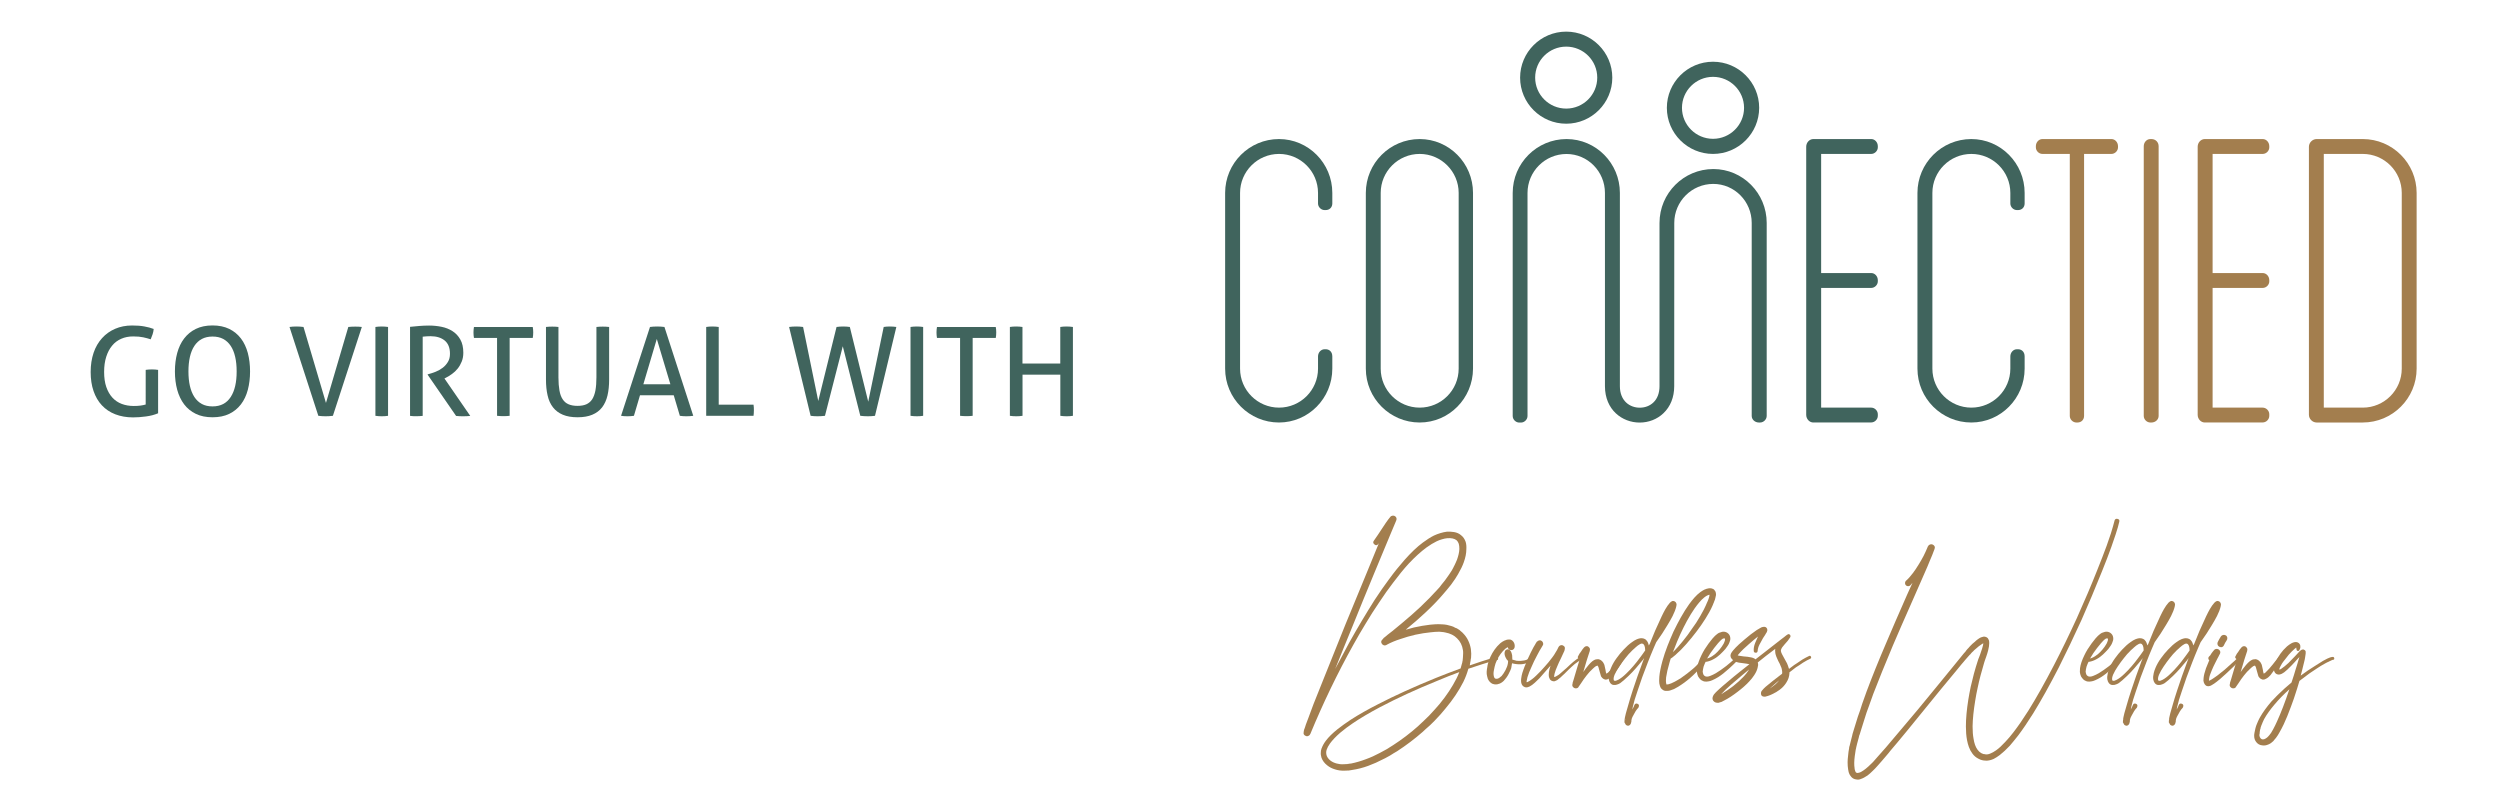 <?xml version="1.0" encoding="utf-8"?>
<!-- Generator: Adobe Illustrator 24.1.0, SVG Export Plug-In . SVG Version: 6.00 Build 0)  -->
<svg version="1.1" id="Layer_1" xmlns="http://www.w3.org/2000/svg" xmlns:xlink="http://www.w3.org/1999/xlink" x="0px" y="0px"
	 viewBox="0 0 425.2 137.94" style="enable-background:new 0 0 425.2 137.94;" xml:space="preserve">
<style type="text/css">
	.st0{clip-path:url(#SVGID_2_);}
	.st1{clip-path:url(#SVGID_4_);}
	.st2{opacity:0.6;clip-path:url(#SVGID_2_);fill:url(#SVGID_5_);}
	.st3{fill:#F9F4EE;}
	.st4{fill:#22645C;}
	.st5{fill:#B17F4A;}
	.st6{fill:none;stroke:#000000;stroke-width:0.25;stroke-miterlimit:10;}
	.st7{fill:#878787;}
	.st8{fill:#F8F3EE;}
	.st9{clip-path:url(#SVGID_13_);}
	.st10{fill:#9B8347;}
	.st11{fill:#B29946;}
	.st12{fill:#B39646;}
	.st13{fill:#AE9954;}
	.st14{fill:#C8B469;}
	.st15{fill:#A98D53;}
	.st16{fill:#CEB574;}
	.st17{fill:#AA8B45;}
	.st18{fill:#B4A260;}
	.st19{fill:#C7AC64;}
	.st20{fill:#CFB97E;}
	.st21{fill:#B79B38;}
	.st22{fill:#A18247;}
	.st23{fill:#CAB56D;}
	.st24{fill:#B4964A;}
	.st25{fill:#AC9757;}
	.st26{fill:#AE964E;}
	.st27{fill:#A4894B;}
	.st28{fill:#AD9559;}
	.st29{fill:#C9B56C;}
	.st30{fill:#B8A66D;}
	.st31{fill:#C8B678;}
	.st32{fill:#C0AF78;}
	.st33{fill:#A48F50;}
	.st34{fill:#D2BF82;}
	.st35{fill:#C0A55A;}
	.st36{fill:#9D814C;}
	.st37{fill:#BFAB6C;}
	.st38{fill:#CBC27B;}
	.st39{fill:#BCA46C;}
	.st40{fill:#C5AB58;}
	.st41{fill:#CCC492;}
	.st42{fill:#C7B782;}
	.st43{fill:#967F40;}
	.st44{fill:#D5C17F;}
	.st45{fill:#98803C;}
	.st46{fill:#877532;}
	.st47{fill:#D2BD83;}
	.st48{fill:#9F8131;}
	.st49{fill:#A4A160;}
	.st50{fill:#E4DD9F;}
	.st51{fill:#D5C78D;}
	.st52{fill:#C39D5C;}
	.st53{fill:#97855D;}
	.st54{fill:#C6A56A;}
	.st55{fill:#E7D0A1;}
	.st56{fill:#E0CB9E;}
	.st57{fill:#D1BA95;}
	.st58{fill:#867F68;}
	.st59{fill:#BBA251;}
	.st60{fill:#BFB26E;}
	.st61{fill:#95804E;}
	.st62{fill:#827237;}
	.st63{fill:#987F41;}
	.st64{fill:#C6B982;}
	.st65{fill:#705425;}
	.st66{fill:#7A6526;}
	.st67{fill:#8F7F2C;}
	.st68{fill:#CAAA4F;}
	.st69{fill:#A4883C;}
	.st70{fill:#CEB153;}
	.st71{fill:#6E5425;}
	.st72{fill:#7B6924;}
	.st73{fill:#8F6E35;}
	.st74{fill:#C9C84E;}
	.st75{fill:#8F7B3D;}
	.st76{fill:#897030;}
	.st77{fill:#CABF84;}
	.st78{fill:#D7CD88;}
	.st79{fill:#553D1B;}
	.st80{fill:#A57624;}
	.st81{fill:#C9C48D;}
	.st82{fill:#8D7629;}
	.st83{fill:#9E8032;}
	.st84{fill:#826A26;}
	.st85{fill:#917A47;}
	.st86{fill:#664E1D;}
	.st87{fill:#78612D;}
	.st88{fill:#8B7431;}
	.st89{fill:#9D7C25;}
	.st90{fill:#4C3D1D;}
	.st91{fill:#7F753B;}
	.st92{fill:#A78B4A;}
	.st93{fill:#977F36;}
	.st94{fill:#8C7D40;}
	.st95{fill:#79662E;}
	.st96{fill:#BBC083;}
	.st97{fill:#7A6A31;}
	.st98{fill:#755523;}
	.st99{fill:#DBC676;}
	.st100{fill:#A78A3B;}
	.st101{fill:#887126;}
	.st102{fill:#87782A;}
	.st103{fill:#BDA243;}
	.st104{fill:#C8BD83;}
	.st105{fill:#907F41;}
	.st106{fill:#836C3A;}
	.st107{fill:#AC9066;}
	.st108{fill:#805E21;}
	.st109{fill:#AA8A4A;}
	.st110{fill:#AC8A3A;}
	.st111{fill:#8D7C3C;}
	.st112{fill:#8D6522;}
	.st113{fill:#A58363;}
	.st114{fill:#75632D;}
	.st115{fill:#716A4F;}
	.st116{fill:#9C925A;}
	.st117{fill:#827438;}
	.st118{fill:#6C5F40;}
	.st119{fill:#EDE7A3;}
	.st120{fill:#DBD080;}
	.st121{fill:#78622F;}
	.st122{fill:#85692B;}
	.st123{fill:#A67F69;}
	.st124{fill:#BAA36F;}
	.st125{fill:#8E7834;}
	.st126{fill:#B78E41;}
	.st127{fill:#E5DBA3;}
	.st128{fill:#AD7F4C;}
	.st129{fill:#755E22;}
	.st130{fill:#987F26;}
	.st131{fill:#796528;}
	.st132{fill:#735B21;}
	.st133{fill:#8A7A38;}
	.st134{fill:#D1CD94;}
	.st135{fill:#9AA189;}
	.st136{fill:#9D7F3B;}
	.st137{fill:#A38534;}
	.st138{fill:#DABA53;}
	.st139{fill:#8F7041;}
	.st140{fill:#C8C583;}
	.st141{fill:#E0D574;}
	.st142{fill:#B59D59;}
	.st143{fill:#C7A840;}
	.st144{fill:#7E7532;}
	.st145{fill:#A28947;}
	.st146{fill:#B69C46;}
	.st147{fill:#747F6A;}
	.st148{fill:#7D782B;}
	.st149{fill:#8B6822;}
	.st150{fill:#A0813D;}
	.st151{fill:#CDC482;}
	.st152{fill:#887427;}
	.st153{fill:#907A2C;}
	.st154{fill:#BFA974;}
	.st155{fill:#806B2E;}
	.st156{fill:#886C26;}
	.st157{fill:#9E874A;}
	.st158{fill:#715920;}
	.st159{fill:#897B37;}
	.st160{fill:#987F32;}
	.st161{fill:#AE8C48;}
	.st162{fill:#9C8942;}
	.st163{fill:#796526;}
	.st164{fill:#A38132;}
	.st165{fill:#7A571F;}
	.st166{fill:#BBA45C;}
	.st167{fill:#715322;}
	.st168{fill:#AC7F25;}
	.st169{fill:#81712E;}
	.st170{fill:#7E6723;}
	.st171{fill:#86752F;}
	.st172{fill:#C7BA81;}
	.st173{fill:#746130;}
	.st174{fill:#C9B55A;}
	.st175{fill:#A7923E;}
	.st176{fill:#A38032;}
	.st177{fill:#B69E5E;}
	.st178{fill:#7B6D35;}
	.st179{fill:#A48D3C;}
	.st180{fill:#B9A575;}
	.st181{fill:#998045;}
	.st182{fill:#C0A764;}
	.st183{fill:#C5C26E;}
	.st184{fill:#9E8433;}
	.st185{fill:#9D8436;}
	.st186{fill:#786223;}
	.st187{fill:#997F2D;}
	.st188{fill:#BC993D;}
	.st189{fill:#826C27;}
	.st190{fill:#7A461E;}
	.st191{fill:#7E7A45;}
	.st192{fill:#A28F65;}
	.st193{fill:#7E7A2D;}
	.st194{fill:#9C8047;}
	.st195{fill:#BF9F36;}
	.st196{fill:#957F3D;}
	.st197{fill:#76582D;}
	.st198{fill:#7B6730;}
	.st199{fill:#97844A;}
	.st200{fill:#7C7433;}
	.st201{fill:#B59648;}
	.st202{fill:#A07F28;}
	.st203{fill:#957E3C;}
	.st204{fill:#B89958;}
	.st205{fill:#AB913F;}
	.st206{fill:#A78740;}
	.st207{fill:#C5AD59;}
	.st208{fill:#A98D2F;}
	.st209{fill:#B09346;}
	.st210{fill:#B89D4D;}
	.st211{fill:#C7A77C;}
	.st212{fill:#C7BA6B;}
	.st213{fill:#B8A25B;}
	.st214{fill:#7A6930;}
	.st215{fill:#9C8038;}
	.st216{fill:#BB9760;}
	.st217{fill:#826D2F;}
	.st218{fill:#8C7D54;}
	.st219{fill:#A7814A;}
	.st220{fill:#A68837;}
	.st221{fill:#887B4F;}
	.st222{fill:#B58974;}
	.st223{fill:#D4D281;}
	.st224{fill:#845721;}
	.st225{fill:#81562B;}
	.st226{fill:#7E6E3E;}
	.st227{fill:#B6A87C;}
	.st228{fill:#78622A;}
	.st229{fill:#74581F;}
	.st230{fill:#BB8C4E;}
	.st231{fill:#B6894A;}
	.st232{fill:#C3B373;}
	.st233{fill:#786322;}
	.st234{fill:#7A6B2B;}
	.st235{fill:#BA914A;}
	.st236{fill:#6C5628;}
	.st237{fill:#B1A465;}
	.st238{fill:#9F8B4A;}
	.st239{fill:#C5BA7A;}
	.st240{fill:#998026;}
	.st241{fill:#967F36;}
	.st242{fill:#A38233;}
	.st243{fill:#E6E184;}
	.st244{fill:#725B20;}
	.st245{fill:#C6B26C;}
	.st246{fill:#775D21;}
	.st247{fill:#675A2D;}
	.st248{fill:#A28642;}
	.st249{fill:#7A6A25;}
	.st250{fill:#C8B461;}
	.st251{fill:#DAC983;}
	.st252{fill:#C7C76D;}
	.st253{fill:#6F5921;}
	.st254{fill:#857931;}
	.st255{fill:#6B521E;}
	.st256{fill:#978532;}
	.st257{fill:#C4CB83;}
	.st258{fill:#C6AB5E;}
	.st259{fill:#7A5E24;}
	.st260{fill:#DCC55B;}
	.st261{fill:#7F6D25;}
	.st262{fill:#78501F;}
	.st263{fill:#B3A655;}
	.st264{fill:#40645D;}
	.st265{fill:#A37E4E;}
	.st266{clip-path:url(#SVGID_15_);}
	.st267{fill:none;stroke:url(#SVGID_16_);stroke-width:10;stroke-linejoin:bevel;stroke-miterlimit:10;}
	.st268{fill:none;stroke:url(#SVGID_17_);stroke-width:10;stroke-linejoin:bevel;stroke-miterlimit:10;}
	.st269{fill:none;stroke:url(#SVGID_18_);stroke-width:10;stroke-linejoin:bevel;stroke-miterlimit:10;}
	.st270{clip-path:url(#SVGID_20_);}
	.st271{opacity:0.75;clip-path:url(#SVGID_22_);}
	.st272{opacity:0.75;}
	.st273{clip-path:url(#SVGID_25_);}
	.st274{clip-path:url(#SVGID_25_);fill:url(#SVGID_29_);}
	.st275{clip-path:url(#SVGID_20_);fill:none;}
	.st276{fill:url(#SVGID_30_);}
</style>
<g>
	<g>
		<g>
			<g>
				<path class="st264" d="M299.15,71.86c-0.67,0-1.22-0.5-1.22-1.12V37.91c0-3.66-2.93-6.63-6.54-6.63c-3.66,0-6.63,2.98-6.63,6.63
					l-0.01,27.77c0,1.88-0.64,3.47-1.84,4.61c-1.07,1.02-2.51,1.58-4.04,1.58c-2.93,0-5.9-2.13-5.9-6.19l0-32.86
					c0-3.66-2.93-6.63-6.54-6.63c-3.66,0-6.63,2.98-6.63,6.63v37.93c0,0.6-0.52,1.12-1.12,1.12h-0.28c-0.6,0-1.12-0.52-1.12-1.12
					V32.81c0-5.05,4.11-9.16,9.16-9.16c5,0,9.07,4.11,9.07,9.16l0,32.86c0,2.53,1.7,3.67,3.38,3.67c0.89,0,1.71-0.31,2.31-0.88
					c0.69-0.65,1.05-1.61,1.05-2.78V37.91c0-5.05,4.11-9.16,9.16-9.16c5,0,9.07,4.11,9.07,9.16v32.83c0,0.6-0.53,1.12-1.12,1.12
					H299.15z"/>
				<g>
					<path class="st264" d="M266.38,21.04c-4.32,0-7.84-3.51-7.84-7.83c0-4.32,3.52-7.83,7.84-7.83c4.32,0,7.84,3.51,7.84,7.83
						C274.22,17.52,270.7,21.04,266.38,21.04z M266.38,7.93c-2.91,0-5.28,2.36-5.28,5.27s2.37,5.27,5.28,5.27
						c2.91,0,5.28-2.36,5.28-5.27S269.29,7.93,266.38,7.93z"/>
				</g>
				<g>
					<path class="st264" d="M291.35,26.18c-4.33,0-7.85-3.52-7.85-7.84c0-4.32,3.52-7.84,7.85-7.84c4.33,0,7.85,3.52,7.85,7.84
						C299.19,22.67,295.67,26.18,291.35,26.18z M291.35,13.07c-2.91,0-5.28,2.37-5.28,5.27s2.37,5.27,5.28,5.27
						c2.91,0,5.28-2.37,5.28-5.27S294.26,13.07,291.35,13.07z"/>
				</g>
			</g>
			<path class="st265" d="M353.15,71.86c-0.6,0-1.12-0.52-1.12-1.12V26.18h-4.65c-0.6,0-1.12-0.52-1.12-1.12v-0.19
				c0-0.67,0.5-1.22,1.12-1.22h11.73c0.62,0,1.12,0.55,1.12,1.22v0.19c0,0.6-0.52,1.12-1.12,1.12h-4.65v44.56
				c0,0.65-0.47,1.12-1.12,1.12H353.15z"/>
			<path class="st265" d="M365.73,71.86c-0.6,0-1.12-0.52-1.12-1.12V24.87c0-0.67,0.5-1.22,1.12-1.22h0.19
				c0.69,0,1.22,0.52,1.22,1.22v45.87c0,0.62-0.55,1.12-1.22,1.12H365.73z"/>
			<path class="st265" d="M375,71.86c-0.67,0-1.22-0.59-1.22-1.31V24.96c0-0.72,0.55-1.31,1.22-1.31h9.84
				c0.62,0,1.12,0.55,1.12,1.22v0.19c0,0.6-0.52,1.12-1.12,1.12h-8.52v20.26h8.52c0.62,0,1.12,0.55,1.12,1.22v0.19
				c0,0.6-0.52,1.12-1.12,1.12h-8.52v20.36h8.52c0.6,0,1.12,0.53,1.12,1.12v0.28c0,0.6-0.52,1.12-1.12,1.12H375z"/>
			<path class="st265" d="M394.01,71.86c-0.7,0-1.31-0.61-1.31-1.31V24.96c0-0.7,0.61-1.31,1.31-1.31h7.85
				c5.05,0,9.16,4.11,9.16,9.16V62.7c0,5.05-4.11,9.16-9.16,9.16H394.01z M401.86,69.33c3.66,0,6.63-2.98,6.63-6.63V32.81
				c0-3.66-2.98-6.63-6.63-6.63h-6.63v43.15H401.86z"/>
			<path class="st264" d="M217.53,71.86c-5.05,0-9.16-4.11-9.16-9.16V32.81c0-5.05,4.11-9.16,9.16-9.16c5,0,9.07,4.11,9.07,9.16v1.8
				c0,0.65-0.47,1.12-1.12,1.12h-0.19c-0.6,0-1.12-0.52-1.12-1.12v-1.8c0-3.66-2.98-6.63-6.63-6.63c-3.66,0-6.63,2.98-6.63,6.63
				V62.7c0,3.66,2.98,6.63,6.63,6.63c3.66,0,6.63-2.98,6.63-6.63v-2.08c0-0.67,0.5-1.22,1.12-1.22h0.19c0.56,0,1.12,0.38,1.12,1.22
				v2.08C226.6,67.75,222.53,71.86,217.53,71.86z"/>
			<path class="st264" d="M241.46,71.86c-5.05,0-9.16-4.11-9.16-9.16V32.81c0-5.05,4.11-9.16,9.16-9.16c5,0,9.07,4.11,9.07,9.16
				V62.7C250.52,67.75,246.46,71.86,241.46,71.86z M241.46,26.18c-3.66,0-6.63,2.98-6.63,6.63V62.7c0,3.66,2.98,6.63,6.63,6.63
				c3.66,0,6.63-2.98,6.63-6.63V32.81C248.09,29.16,245.11,26.18,241.46,26.18z"/>
			<path class="st264" d="M308.42,71.86c-0.67,0-1.22-0.59-1.22-1.31V24.96c0-0.72,0.55-1.31,1.22-1.31h9.84
				c0.62,0,1.12,0.55,1.12,1.22v0.19c0,0.6-0.53,1.12-1.12,1.12h-8.52v20.26h8.52c0.62,0,1.12,0.55,1.12,1.22v0.19
				c0,0.6-0.53,1.12-1.12,1.12h-8.52v20.36h8.52c0.6,0,1.12,0.53,1.12,1.12v0.28c0,0.6-0.53,1.12-1.12,1.12H308.42z"/>
			<path class="st264" d="M335.28,71.86c-5.05,0-9.16-4.11-9.16-9.16V32.81c0-5.05,4.11-9.16,9.16-9.16c5,0,9.07,4.11,9.07,9.16v1.8
				c0,0.65-0.47,1.12-1.12,1.12h-0.19c-0.6,0-1.12-0.52-1.12-1.12v-1.8c0-3.66-2.98-6.63-6.63-6.63c-3.66,0-6.63,2.98-6.63,6.63
				V62.7c0,3.66,2.98,6.63,6.63,6.63c3.66,0,6.63-2.98,6.63-6.63v-2.08c0-0.67,0.5-1.22,1.12-1.22h0.19c0.56,0,1.12,0.38,1.12,1.22
				v2.08C344.35,67.75,340.28,71.86,335.28,71.86z"/>
		</g>
		<g>
			<path class="st265" d="M254.79,111.94c0.04,0.18-0.02,0.29-0.19,0.33h-0.03c-0.63,0.13-1.48,0.37-2.54,0.72
				c-0.65,0.21-1.41,0.46-2.29,0.75c-0.21,0.75-0.49,1.5-0.85,2.23c-0.77,1.53-1.8,3.06-3.08,4.58c-0.46,0.58-1.07,1.27-1.82,2.04
				c-0.63,0.63-0.96,0.95-1.01,0.97l-0.5,0.44l-0.5,0.47c-1.36,1.19-2.81,2.29-4.36,3.3c-0.15,0.08-0.35,0.2-0.6,0.35
				c-0.02,0.02-0.11,0.07-0.25,0.16c-0.15,0.08-0.26,0.16-0.35,0.22c-0.71,0.4-1.11,0.61-1.19,0.63c-0.79,0.42-1.64,0.8-2.54,1.13
				c-0.9,0.33-1.8,0.56-2.7,0.69l-0.35,0.06c-0.04,0-0.08,0-0.13,0.02c-0.04,0.01-0.08,0.02-0.12,0.02c-0.04,0-0.08,0-0.12,0
				c-0.4,0.02-0.64,0.03-0.72,0.03c-0.52,0-1.02-0.07-1.47-0.22c-0.52-0.15-0.97-0.38-1.35-0.69c-0.46-0.36-0.78-0.78-0.97-1.29
				c-0.06-0.23-0.09-0.37-0.09-0.41l-0.03-0.19v-0.12v-0.09c0.02-0.19,0.03-0.32,0.03-0.41l0.06-0.22c0-0.02,0.01-0.06,0.03-0.12
				c0-0.02,0.01-0.04,0.03-0.06c0.15-0.42,0.39-0.85,0.72-1.29c0.46-0.61,1.12-1.26,1.98-1.95c0.67-0.52,1.41-1.06,2.23-1.6
				c1.4-0.9,2.97-1.79,4.71-2.67c2.74-1.42,6.02-2.91,9.82-4.46c1.3-0.52,2.69-1.06,4.17-1.6c0.06-0.23,0.13-0.46,0.19-0.69
				l0.09-0.31l0.03-0.16c0-0.08,0.01-0.13,0.03-0.13c0-0.04,0.01-0.14,0.03-0.28c0.02-0.15,0.03-0.26,0.03-0.35l0.03-0.6v-0.31
				l-0.03-0.28c-0.12-0.82-0.46-1.49-1-2.01c-0.48-0.5-1.15-0.84-2.01-1c-0.02-0.02-0.12-0.04-0.31-0.06l-0.31-0.03
				c-0.06-0.02-0.17-0.03-0.31-0.03s-0.24,0-0.28,0c-0.31,0-0.73,0.03-1.26,0.09c-0.84,0.08-1.7,0.22-2.6,0.41
				c-0.9,0.21-1.74,0.45-2.51,0.72c-0.92,0.29-1.72,0.63-2.39,1l-0.03,0.03c-0.15,0.08-0.3,0.1-0.45,0.05
				c-0.16-0.05-0.28-0.15-0.36-0.3c-0.15-0.25-0.1-0.48,0.13-0.69l0.12-0.13l0.09-0.13c0.04-0.02,0.12-0.07,0.22-0.16l0.41-0.35
				l0.85-0.66c0.63-0.5,1.16-0.94,1.6-1.32c1.26-1.05,2.3-1.97,3.14-2.76c1.13-1.07,2.1-2.06,2.92-2.98l0.35-0.38l0.31-0.41
				l0.63-0.78c0.52-0.71,0.91-1.28,1.16-1.69l0.12-0.22l0.12-0.22c0-0.02,0.03-0.08,0.09-0.19c0.06-0.1,0.11-0.19,0.13-0.25
				l0.22-0.47c0.02-0.04,0.05-0.12,0.1-0.24c0.04-0.11,0.07-0.18,0.09-0.2c0.25-0.69,0.39-1.31,0.41-1.85c0-0.36-0.03-0.65-0.1-0.88
				c-0.08-0.25-0.21-0.45-0.37-0.6c-0.36-0.29-0.89-0.41-1.6-0.35c-0.25,0.02-0.55,0.08-0.91,0.19c-0.29,0.08-0.6,0.2-0.91,0.35
				c-0.52,0.25-1.09,0.6-1.69,1.03c-0.94,0.69-1.96,1.61-3.04,2.76c-0.86,0.94-1.74,2.02-2.64,3.23c-0.78,1-1.58,2.15-2.42,3.42
				c-0.73,1.07-1.49,2.25-2.26,3.55c-0.69,1.13-1.39,2.33-2.1,3.61c-2.7,4.85-5.14,9.91-7.31,15.16l-0.03,0.03
				c-0.06,0.15-0.17,0.25-0.33,0.31c-0.16,0.06-0.31,0.05-0.45-0.03c-0.29-0.13-0.4-0.35-0.31-0.66c0-0.02,0-0.04,0-0.06
				c0.04-0.15,0.06-0.25,0.06-0.31l0.12-0.31c0.02-0.08,0.06-0.2,0.11-0.34c0.05-0.15,0.08-0.23,0.08-0.25
				c0.17-0.44,0.31-0.83,0.44-1.16c0.19-0.52,0.47-1.29,0.85-2.29c0.5-1.26,1.11-2.77,1.82-4.55c1.03-2.59,2.24-5.62,3.64-9.07
				c1.23-2.99,2.48-6.02,3.74-9.07l1.85-4.52l0.09-0.19c-0.06,0.08-0.1,0.14-0.12,0.16c-0.21,0.25-0.43,0.27-0.66,0.06
				c-0.23-0.19-0.26-0.4-0.09-0.63c0.15-0.21,0.38-0.54,0.69-1l0.66-1c0.29-0.44,0.52-0.78,0.69-1.04c0.29-0.42,0.54-0.75,0.75-1
				c0.1-0.13,0.24-0.2,0.41-0.22c0.17-0.02,0.31,0.02,0.44,0.12c0.23,0.19,0.28,0.43,0.16,0.72c-0.19,0.42-0.5,1.16-0.94,2.23
				l-0.94,2.26l-1.88,4.52c-1.26,3.03-2.49,6.05-3.7,9.04c-0.98,2.39-1.96,4.78-2.92,7.19c0.86-1.63,1.65-3.12,2.38-4.46
				c1.4-2.51,2.85-4.94,4.33-7.28c0.84-1.28,1.64-2.44,2.42-3.48c0.92-1.26,1.81-2.36,2.67-3.33c1.09-1.23,2.12-2.22,3.11-2.95
				c0.67-0.5,1.3-0.9,1.88-1.19c0.36-0.17,0.71-0.3,1.07-0.41c0.42-0.13,0.79-0.21,1.13-0.25c0.44-0.02,0.85,0,1.22,0.06
				c0.48,0.08,0.88,0.26,1.19,0.53c0.36,0.27,0.62,0.65,0.79,1.13c0.11,0.36,0.15,0.77,0.12,1.26c0,0.69-0.15,1.43-0.44,2.23
				c-0.21,0.59-0.53,1.26-0.97,2.01c-0.25,0.46-0.65,1.06-1.19,1.79c-0.44,0.54-0.67,0.83-0.69,0.85l-0.35,0.41l-0.35,0.41
				c-0.82,0.96-1.81,1.99-2.98,3.08c-0.96,0.9-2.03,1.83-3.2,2.79c-0.02,0.02-0.04,0.04-0.06,0.06c-0.04,0.02-0.06,0.04-0.06,0.06
				c0.44-0.13,0.9-0.25,1.38-0.38c0.94-0.21,1.85-0.37,2.73-0.47c0.59-0.06,1.06-0.09,1.41-0.09c0.46,0.02,0.7,0.03,0.72,0.03
				l0.38,0.03c0.21,0.04,0.33,0.06,0.38,0.06c0.42,0.1,0.66,0.17,0.72,0.19c0.21,0.08,0.32,0.12,0.35,0.12l0.35,0.19
				c0.1,0.04,0.17,0.06,0.19,0.06l0.16,0.09c0.21,0.15,0.32,0.22,0.35,0.22l0.28,0.25c0.04,0.02,0.1,0.06,0.16,0.13l0.12,0.12
				c0.4,0.4,0.7,0.82,0.91,1.26c0.23,0.48,0.39,0.97,0.47,1.48c0.02,0.23,0.03,0.36,0.03,0.38l0.03,0.41c0,0.04-0.01,0.28-0.03,0.72
				c-0.02,0.06-0.04,0.14-0.05,0.22c-0.01,0.08-0.02,0.17-0.03,0.27c-0.01,0.09-0.03,0.17-0.05,0.24l-0.03,0.19l-0.03,0.16
				l-0.03,0.19c0.75-0.25,1.4-0.47,1.94-0.66c1.15-0.38,2.02-0.63,2.61-0.75C254.64,111.69,254.75,111.76,254.79,111.94z
				 M244.84,119.74c1.19-1.44,2.15-2.9,2.89-4.36c0.17-0.33,0.32-0.69,0.47-1.07c-1.15,0.42-2.4,0.91-3.74,1.48
				c-3.56,1.44-6.81,2.94-9.76,4.49c-1.84,0.98-3.38,1.89-4.61,2.73c-0.75,0.5-1.46,1.04-2.13,1.6c-0.75,0.65-1.34,1.27-1.76,1.85
				c-0.27,0.38-0.46,0.73-0.57,1.07c-0.11,0.36-0.09,0.7,0.03,1.04c0.13,0.31,0.35,0.58,0.66,0.82c0.29,0.21,0.64,0.37,1.03,0.47
				c0.36,0.1,0.75,0.15,1.19,0.12c0.06,0,0.27-0.01,0.63-0.03c0.02-0.02,0.05-0.03,0.09-0.03c0.04,0,0.08,0,0.11,0
				c0.03,0,0.07-0.01,0.11-0.03l0.31-0.03c0.84-0.17,1.66-0.41,2.48-0.72c0.86-0.31,1.65-0.67,2.39-1.07
				c0.06-0.02,0.45-0.23,1.16-0.63c0.06-0.04,0.13-0.08,0.19-0.11s0.13-0.07,0.2-0.13c0.07-0.05,0.13-0.09,0.17-0.11
				c0.23-0.15,0.42-0.26,0.56-0.35c1.49-0.96,2.89-2.03,4.21-3.2l0.47-0.44l0.5-0.47l0.94-0.91
				C243.79,120.94,244.38,120.28,244.84,119.74z"/>
			<path class="st265" d="M260.66,111.87c0.13,0.14,0.12,0.27-0.03,0.39c-0.36,0.29-0.79,0.5-1.32,0.63
				c-0.44,0.1-0.91,0.13-1.41,0.06c-0.21-0.02-0.44-0.06-0.69-0.13l-0.03-0.03c0,0.06-0.01,0.1-0.03,0.12
				c-0.04,0.29-0.08,0.53-0.12,0.72c-0.06,0.21-0.16,0.43-0.28,0.66c-0.21,0.48-0.46,0.89-0.75,1.22c-0.17,0.23-0.34,0.41-0.53,0.53
				c-0.27,0.19-0.54,0.3-0.82,0.35c-0.15,0.02-0.31,0.02-0.5,0l-0.09-0.03c-0.04,0-0.08-0.01-0.13-0.03
				c-0.04-0.02-0.09-0.04-0.16-0.06c-0.04-0.02-0.07-0.04-0.09-0.06c-0.27-0.17-0.48-0.42-0.63-0.75c-0.08-0.25-0.14-0.52-0.19-0.82
				c-0.02-0.25-0.01-0.51,0.03-0.78c0-0.08,0.02-0.2,0.06-0.35c0-0.1,0.02-0.23,0.06-0.38c0.04-0.21,0.11-0.44,0.19-0.69
				c0.33-0.96,0.82-1.8,1.44-2.51c0.17-0.19,0.35-0.37,0.53-0.53c0.23-0.19,0.46-0.33,0.69-0.44c0.15-0.06,0.29-0.12,0.44-0.16
				c0.11-0.02,0.2-0.03,0.28-0.03c0.02,0,0.07,0,0.16,0h0.06c0.06,0.02,0.12,0.03,0.16,0.03c0.17,0.06,0.3,0.17,0.41,0.31
				c0.08,0.11,0.15,0.22,0.19,0.35c0.02,0.08,0.04,0.17,0.06,0.25c0,0.04,0,0.08,0,0.13v0.06v0.09c0,0.15-0.06,0.28-0.17,0.41
				c-0.12,0.12-0.26,0.18-0.42,0.16c-0.34,0-0.53-0.17-0.6-0.5v0.03h-0.03c-0.12,0.06-0.26,0.16-0.41,0.28
				c-0.15,0.13-0.28,0.26-0.41,0.41c-0.52,0.59-0.93,1.28-1.22,2.07c-0.06,0.21-0.12,0.4-0.16,0.57c-0.06,0.25-0.1,0.45-0.12,0.6
				c-0.04,0.17-0.06,0.36-0.06,0.56c0,0.17,0.02,0.32,0.06,0.47c0.04,0.15,0.09,0.25,0.16,0.31c0.04,0.06,0.15,0.09,0.31,0.09
				c0.12,0,0.26-0.04,0.41-0.13c0.15-0.11,0.29-0.22,0.44-0.35c0.23-0.27,0.45-0.61,0.66-1c0.1-0.21,0.19-0.4,0.25-0.57
				c0.06-0.15,0.12-0.35,0.16-0.6c0.02-0.1,0.03-0.23,0.03-0.38c-0.19-0.17-0.34-0.38-0.44-0.63c-0.13-0.27-0.18-0.53-0.16-0.78
				c0.02-0.1,0.04-0.19,0.06-0.25c0.02-0.02,0.04-0.05,0.05-0.08c0.01-0.03,0.03-0.06,0.05-0.08c0.06-0.06,0.13-0.1,0.22-0.13
				c0.08-0.04,0.17-0.05,0.25-0.03c0.04,0.02,0.09,0.04,0.16,0.06c0.08,0.04,0.16,0.11,0.22,0.19c0.08,0.11,0.14,0.24,0.19,0.41
				c0.04,0.1,0.07,0.23,0.09,0.38c0.02,0.23,0.03,0.46,0.03,0.69l0.03,0.03l0.13,0.03c0.21,0.06,0.41,0.12,0.6,0.16
				c0.44,0.04,0.86,0.02,1.26-0.06c0.42-0.08,0.77-0.25,1.07-0.5C260.41,111.73,260.54,111.74,260.66,111.87z M256.39,109.88v-0.03
				V109.88z"/>
			<path class="st265" d="M269.12,111.89c0.07,0.17,0.04,0.28-0.11,0.34h-0.03c-0.17,0.06-0.37,0.17-0.6,0.31
				c-0.17,0.12-0.36,0.26-0.56,0.41c-0.17,0.15-0.35,0.3-0.53,0.47c-0.17,0.17-0.34,0.32-0.5,0.47c-0.08,0.08-0.19,0.19-0.33,0.33
				c-0.14,0.14-0.26,0.26-0.38,0.38c-0.12,0.12-0.23,0.21-0.33,0.3c-0.25,0.25-0.44,0.42-0.56,0.5c-0.13,0.1-0.23,0.19-0.31,0.25
				c-0.15,0.08-0.28,0.15-0.41,0.19l-0.06,0.03h-0.1c-0.02,0-0.04,0-0.06,0c-0.04,0-0.07,0-0.09,0c-0.06-0.02-0.12-0.04-0.19-0.06
				c-0.04-0.02-0.08-0.04-0.13-0.06c-0.04-0.04-0.09-0.08-0.16-0.13c-0.02-0.04-0.05-0.08-0.09-0.12c-0.02-0.04-0.04-0.09-0.06-0.16
				l-0.03-0.06l-0.03-0.06c-0.04-0.12-0.06-0.28-0.06-0.47c0-0.1,0.01-0.25,0.03-0.44c0.04-0.31,0.14-0.68,0.28-1.1l-0.53,0.6
				c-0.67,0.77-1.13,1.3-1.38,1.57c-0.27,0.27-0.52,0.51-0.75,0.72c-0.34,0.31-0.64,0.53-0.91,0.66c-0.13,0.06-0.23,0.1-0.31,0.12
				c-0.17,0.04-0.32,0.04-0.47,0c-0.19-0.06-0.35-0.18-0.47-0.34c-0.06-0.11-0.12-0.23-0.16-0.38c-0.04-0.19-0.05-0.41-0.03-0.66
				c0.02-0.17,0.05-0.36,0.09-0.57c0.06-0.31,0.17-0.66,0.31-1.04c0.11-0.31,0.23-0.64,0.38-0.97c0.23-0.59,0.51-1.22,0.85-1.91
				c0.19-0.36,0.35-0.66,0.47-0.91c0.11-0.17,0.2-0.32,0.28-0.47c0.04-0.08,0.08-0.16,0.12-0.22l0.09-0.13l0.03-0.06l0.03-0.06
				l0.06-0.03c0.1-0.12,0.24-0.2,0.41-0.22c0.17-0.02,0.31,0.03,0.44,0.14c0.12,0.12,0.19,0.26,0.2,0.42
				c0.01,0.17-0.05,0.31-0.17,0.44l0.03-0.03l-0.03,0.03v0.03l-0.06,0.09l-0.13,0.22c-0.08,0.12-0.17,0.26-0.25,0.41
				c-0.19,0.33-0.35,0.63-0.47,0.88c-0.34,0.63-0.63,1.23-0.88,1.82c-0.31,0.65-0.55,1.26-0.72,1.82c-0.04,0.17-0.07,0.31-0.09,0.44
				c-0.04,0.15-0.06,0.27-0.06,0.38l0.03,0.03c0.02,0,0.06-0.01,0.13-0.03c0.21-0.08,0.47-0.25,0.79-0.5
				c0.23-0.17,0.47-0.38,0.72-0.63c0.5-0.48,0.97-0.97,1.41-1.48c0.44-0.48,0.87-1,1.29-1.57c0.21-0.27,0.4-0.55,0.56-0.85
				c0.08-0.15,0.17-0.28,0.25-0.41c0.1-0.23,0.17-0.36,0.19-0.38c0.02-0.04,0.04-0.08,0.06-0.13c0.08-0.15,0.2-0.25,0.35-0.3
				c0.15-0.05,0.29-0.04,0.44,0.05c0.25,0.12,0.35,0.32,0.28,0.6l-0.06,0.28c-0.11,0.27-0.3,0.69-0.58,1.26
				c-0.28,0.57-0.49,1-0.61,1.32c-0.21,0.46-0.37,0.88-0.47,1.26c-0.02,0.08-0.04,0.18-0.06,0.28c-0.02,0.08-0.03,0.16-0.03,0.22
				v0.09v0.03h-0.03h0.03h0.03c0.04,0,0.11-0.02,0.22-0.06c0.06-0.04,0.16-0.09,0.28-0.16c0.19-0.1,0.38-0.24,0.56-0.41
				c0.29-0.25,0.65-0.57,1.07-0.94l0.53-0.5c0.19-0.17,0.37-0.32,0.53-0.47c0.23-0.19,0.43-0.35,0.6-0.47
				c0.23-0.17,0.45-0.29,0.66-0.38C268.94,111.68,269.05,111.72,269.12,111.89z M259.62,116.03h-0.03H259.62z"/>
			<path class="st265" d="M276.1,111.79c0.1,0.11,0.12,0.22,0.03,0.35c-0.29,0.52-0.56,0.97-0.82,1.35
				c-0.38,0.57-0.7,1.01-0.97,1.35c-0.11,0.1-0.21,0.21-0.31,0.31c-0.15,0.13-0.28,0.22-0.41,0.28c-0.11,0.06-0.2,0.1-0.28,0.13
				c-0.08,0.02-0.17,0.03-0.25,0.03c-0.08,0-0.16-0.02-0.22-0.06c-0.15-0.04-0.27-0.13-0.38-0.25c-0.06-0.06-0.12-0.15-0.19-0.25
				c-0.06-0.19-0.15-0.48-0.25-0.88c-0.08-0.33-0.15-0.56-0.19-0.69c-0.04-0.1-0.08-0.18-0.12-0.22l-0.03-0.03h-0.03
				c-0.08,0.02-0.17,0.05-0.25,0.09c-0.15,0.1-0.33,0.25-0.53,0.44c-0.17,0.17-0.35,0.35-0.54,0.53c-0.33,0.38-0.67,0.79-1,1.26
				c-0.12,0.17-0.27,0.39-0.44,0.66c-0.25,0.38-0.42,0.62-0.5,0.72v0.03c-0.13,0.1-0.27,0.15-0.44,0.14
				c-0.17-0.01-0.3-0.08-0.41-0.2c-0.15-0.15-0.19-0.32-0.13-0.53l0.03-0.13v-0.09l0.06-0.19l0.12-0.38l0.22-0.75l0.44-1.48
				l0.38-1.22c-0.1,0-0.19-0.04-0.25-0.13c-0.11-0.13-0.12-0.25-0.03-0.38c0.06-0.12,0.13-0.26,0.22-0.41
				c0.08-0.1,0.17-0.22,0.25-0.34l0.25-0.38c0.11-0.15,0.2-0.26,0.28-0.35c0.11-0.12,0.24-0.2,0.39-0.22
				c0.16-0.02,0.29,0.02,0.39,0.13c0.19,0.15,0.26,0.32,0.22,0.53l-0.03,0.19c-0.1,0.29-0.26,0.77-0.47,1.44l-0.44,1.48l-0.19,0.63
				c0.21-0.29,0.35-0.48,0.41-0.57c0.21-0.25,0.38-0.46,0.5-0.63c0.23-0.27,0.44-0.48,0.63-0.63c0.17-0.12,0.32-0.22,0.47-0.28
				c0.13-0.04,0.24-0.06,0.35-0.06c0.06-0.02,0.13-0.03,0.19-0.02c0.06,0.01,0.12,0.03,0.19,0.05c0.12,0.04,0.24,0.1,0.35,0.19
				c0.08,0.06,0.17,0.15,0.25,0.25c0.08,0.13,0.17,0.28,0.25,0.47c0.04,0.17,0.11,0.45,0.19,0.85c0.04,0.17,0.06,0.29,0.06,0.38
				c0.04,0.13,0.07,0.22,0.09,0.28c0.06-0.04,0.14-0.09,0.22-0.14c0.08-0.05,0.17-0.13,0.25-0.24c0.29-0.27,0.64-0.66,1.04-1.16
				c0.14-0.17,0.3-0.37,0.47-0.6c0.23-0.27,0.41-0.48,0.53-0.63C275.83,111.68,275.96,111.67,276.1,111.79z"/>
			<path class="st265" d="M285.02,102.44c0.08,0.12,0.13,0.25,0.13,0.38v0.03c-0.02,0.17-0.06,0.37-0.13,0.6
				c-0.04,0.15-0.09,0.3-0.16,0.47c-0.11,0.25-0.23,0.53-0.38,0.85c-0.25,0.48-0.55,1.02-0.91,1.6c-0.54,0.92-1.17,1.87-1.88,2.86
				c-0.19,0.42-0.32,0.73-0.41,0.94c-0.37,0.88-0.71,1.69-1,2.45c-0.69,1.74-1.3,3.42-1.82,5.05c-0.34,0.96-0.59,1.81-0.75,2.54
				c-0.02,0.15-0.05,0.3-0.09,0.47c0.02-0.02,0.03-0.04,0.03-0.06c0.15-0.27,0.25-0.49,0.31-0.66c0.1-0.27,0.28-0.36,0.53-0.27
				c0.25,0.09,0.32,0.28,0.22,0.55c0,0.04-0.02,0.08-0.06,0.13c-0.17,0.17-0.32,0.37-0.47,0.6c-0.12,0.19-0.24,0.4-0.35,0.63
				c-0.15,0.25-0.25,0.47-0.31,0.66c-0.04,0.15-0.06,0.26-0.06,0.34v0.03v0.03c0,0.06,0,0.1,0,0.12c0,0.04-0.02,0.09-0.06,0.16
				l-0.03,0.13l-0.03,0.06c-0.06,0.13-0.16,0.21-0.28,0.27c-0.12,0.05-0.25,0.05-0.37-0.02c-0.13-0.04-0.21-0.12-0.25-0.25
				l-0.16-0.28c0-0.15,0.01-0.3,0.03-0.47c0-0.06,0.01-0.12,0.03-0.19c0-0.06,0.01-0.12,0.03-0.19c0.02-0.11,0.07-0.34,0.16-0.69
				c0.11-0.42,0.23-0.86,0.38-1.32c0.21-0.75,0.47-1.61,0.78-2.57c0.48-1.49,1.08-3.18,1.79-5.08c0.02-0.04,0.05-0.11,0.08-0.19
				c0.03-0.08,0.06-0.15,0.08-0.19c-0.02,0-0.06,0.04-0.11,0.12c-0.05,0.08-0.1,0.15-0.14,0.19c-0.48,0.59-0.87,1.05-1.16,1.38
				c-0.44,0.5-0.86,0.94-1.26,1.32c-0.59,0.57-1.06,0.97-1.41,1.22c-0.17,0.1-0.32,0.18-0.47,0.22c-0.21,0.08-0.41,0.12-0.6,0.09
				c-0.12,0-0.24-0.03-0.34-0.09c-0.11-0.06-0.2-0.15-0.28-0.25c-0.12-0.17-0.21-0.38-0.25-0.63c-0.04-0.29-0.01-0.65,0.09-1.07
				c0.06-0.27,0.17-0.58,0.31-0.91c0.23-0.54,0.54-1.09,0.94-1.63c0.36-0.5,0.75-0.98,1.19-1.44c0.48-0.52,0.95-0.94,1.41-1.26
				c0.31-0.23,0.6-0.4,0.85-0.5c0.21-0.08,0.4-0.14,0.56-0.16c0.12-0.02,0.24-0.02,0.35,0c0.1,0,0.22,0.03,0.35,0.09
				c0.21,0.08,0.37,0.23,0.5,0.44c0.1,0.17,0.18,0.35,0.22,0.53c0.02,0.04,0.03,0.09,0.03,0.16c0-0.02,0.05-0.1,0.16-0.25
				c0.33-0.84,0.64-1.58,0.91-2.23c0.48-1.09,0.86-1.91,1.13-2.48c0.23-0.48,0.44-0.89,0.63-1.22c0.15-0.23,0.27-0.43,0.38-0.6
				c0.08-0.12,0.17-0.23,0.25-0.31c0.06-0.08,0.1-0.14,0.12-0.16c0.04-0.04,0.12-0.1,0.22-0.19c0.13-0.1,0.27-0.15,0.42-0.12
				C284.78,102.24,284.91,102.31,285.02,102.44z M278.9,111.89c0.29-0.38,0.6-0.8,0.91-1.26v-0.03v-0.03c0-0.29-0.04-0.54-0.12-0.75
				c-0.06-0.1-0.12-0.19-0.16-0.25c-0.06-0.06-0.12-0.09-0.19-0.09c-0.04-0.02-0.07-0.03-0.09-0.03c-0.02,0.02-0.06,0.03-0.13,0.03
				c-0.08,0.02-0.18,0.06-0.28,0.13c-0.19,0.1-0.4,0.26-0.63,0.47c-0.4,0.33-0.8,0.73-1.22,1.19c-0.36,0.42-0.71,0.87-1.07,1.35
				c-0.38,0.52-0.69,0.99-0.94,1.41c-0.15,0.27-0.27,0.52-0.38,0.75c-0.11,0.27-0.16,0.5-0.16,0.69c0,0.08,0.01,0.16,0.03,0.22
				c0.02,0.02,0.04,0.04,0.06,0.06c0,0.02,0.02,0.03,0.06,0.03c0.06,0.02,0.15,0.02,0.25,0c0.13-0.04,0.25-0.09,0.38-0.16
				c0.4-0.21,0.85-0.55,1.35-1.04c0.38-0.36,0.78-0.78,1.22-1.29C278.22,112.8,278.58,112.33,278.9,111.89z M276.48,122.4v-0.03
				l-0.06-0.03v0.03C276.42,122.41,276.44,122.43,276.48,122.4z"/>
			<path class="st265" d="M291.77,100.62c0.06,0.15,0.09,0.33,0.09,0.57c-0.02,0.12-0.05,0.26-0.09,0.41
				c-0.02,0.12-0.05,0.25-0.09,0.38l-0.13,0.31c0,0.04-0.04,0.15-0.12,0.31c-0.06,0.15-0.11,0.25-0.12,0.31
				c-0.15,0.36-0.35,0.76-0.6,1.22c-0.79,1.42-1.81,2.89-3.04,4.39c-0.65,0.79-1.23,1.45-1.76,1.98c-0.36,0.36-0.68,0.66-0.97,0.91
				c-0.23,0.19-0.41,0.33-0.54,0.44c-0.1,0.06-0.19,0.12-0.25,0.16c-0.08,0.27-0.16,0.52-0.22,0.75c-0.27,0.92-0.46,1.74-0.56,2.45
				c-0.02,0.21-0.03,0.4-0.03,0.57c0,0.21,0.02,0.38,0.06,0.5c0,0.04,0.01,0.08,0.03,0.13c0.02,0,0.05,0,0.09,0
				c0.08,0,0.17-0.01,0.25-0.03c0.27-0.06,0.63-0.21,1.07-0.44c0.36-0.19,0.71-0.4,1.07-0.63c0.73-0.5,1.41-1.03,2.04-1.57
				c0.31-0.27,0.62-0.56,0.91-0.88c0.15-0.17,0.28-0.32,0.41-0.47c0.15-0.19,0.26-0.36,0.35-0.5v-0.03c0.08-0.15,0.2-0.18,0.34-0.09
				c0.15,0.06,0.19,0.17,0.13,0.31c-0.13,0.36-0.36,0.76-0.69,1.22c-0.23,0.29-0.52,0.63-0.88,1c-0.65,0.67-1.33,1.27-2.04,1.79
				c-0.4,0.29-0.77,0.54-1.13,0.75c-0.23,0.13-0.44,0.24-0.63,0.35c-0.25,0.1-0.48,0.19-0.69,0.25c-0.15,0.04-0.29,0.06-0.44,0.06
				c-0.19,0.02-0.36,0.01-0.5-0.03c-0.12-0.04-0.23-0.09-0.31-0.16c-0.08-0.06-0.17-0.14-0.25-0.22c-0.11-0.15-0.18-0.3-0.22-0.47
				c-0.08-0.23-0.12-0.5-0.12-0.82c0-0.23,0.01-0.47,0.03-0.72c0.06-0.71,0.24-1.6,0.53-2.67c0.23-0.82,0.51-1.66,0.85-2.54
				c0.29-0.75,0.64-1.58,1.04-2.48c0.44-0.9,0.85-1.68,1.22-2.35c0.48-0.86,0.96-1.62,1.44-2.29c0.29-0.4,0.58-0.75,0.85-1.07
				c0.36-0.4,0.7-0.72,1.04-0.97c0.23-0.17,0.45-0.3,0.66-0.41c0.27-0.13,0.54-0.21,0.82-0.25h0.09c0.06,0,0.11,0,0.13,0
				c0.12,0,0.23,0.02,0.31,0.06c0.13,0.02,0.24,0.08,0.35,0.19C291.62,100.39,291.7,100.49,291.77,100.62z M290.67,101.62
				c0.02-0.08,0.04-0.17,0.06-0.25c0.02-0.08,0.03-0.16,0.03-0.22c-0.27,0.04-0.57,0.2-0.91,0.47c-0.27,0.21-0.55,0.49-0.85,0.85
				c-0.25,0.29-0.5,0.62-0.75,0.97c-0.44,0.63-0.89,1.36-1.35,2.2c-0.79,1.46-1.51,3.02-2.13,4.68c-0.08,0.21-0.17,0.41-0.25,0.6
				c0.27-0.25,0.55-0.54,0.85-0.88c0.61-0.69,1.16-1.37,1.66-2.04c0.46-0.63,0.95-1.33,1.47-2.1c0.48-0.75,0.91-1.5,1.29-2.23
				c0.23-0.46,0.41-0.85,0.53-1.16c0.02-0.06,0.06-0.16,0.13-0.28c0.06-0.17,0.1-0.27,0.12-0.31L290.67,101.62z"/>
			<path class="st265" d="M290.13,112.05c0.36-0.06,0.71-0.21,1.07-0.44c0.34-0.21,0.64-0.46,0.91-0.75
				c0.27-0.27,0.52-0.58,0.75-0.91c0.11-0.17,0.21-0.33,0.31-0.5c0.02-0.06,0.06-0.16,0.12-0.28l0.03-0.09l0.03-0.12l0.03-0.03
				c0.02-0.1,0.02-0.2,0-0.28c-0.04-0.06-0.08-0.09-0.13-0.09c-0.04,0-0.08,0.01-0.12,0.03c-0.11,0.02-0.2,0.07-0.28,0.16
				c-0.02,0-0.05,0.02-0.09,0.06c-0.02,0.02-0.04,0.04-0.06,0.06c-0.08,0.08-0.14,0.14-0.16,0.16c-0.02,0.02-0.14,0.15-0.35,0.38
				c-0.21,0.25-0.43,0.52-0.66,0.82c-0.44,0.56-0.83,1.14-1.16,1.73c-0.17,0.33-0.31,0.65-0.44,0.94c-0.15,0.33-0.24,0.64-0.28,0.91
				c-0.02,0.04-0.03,0.12-0.03,0.22c0,0.04-0.01,0.11-0.03,0.22l0.03,0.09c0,0.04,0,0.07,0,0.09l0.03,0.09l0.03,0.09v0.03l0.03,0.06
				l0.03,0.06c0.06,0.06,0.09,0.1,0.09,0.13l0.09,0.06l0.06,0.03l0.03,0.03c0.02,0,0.03,0.01,0.03,0.03h0.06
				c0.08,0.04,0.21,0.05,0.38,0.03c0.12-0.02,0.27-0.06,0.44-0.13c0.27-0.1,0.57-0.25,0.91-0.44c0.52-0.31,1.11-0.72,1.76-1.22
				c0.52-0.42,1.07-0.89,1.63-1.41c0.12-0.12,0.25-0.11,0.38,0.03c0.1,0.12,0.1,0.24,0,0.34c-0.57,0.59-1.1,1.1-1.6,1.54
				c-0.63,0.57-1.21,1.03-1.76,1.38c-0.38,0.23-0.71,0.41-1.01,0.53c-0.23,0.1-0.43,0.17-0.6,0.19c-0.27,0.06-0.51,0.07-0.72,0.03
				c-0.1-0.02-0.18-0.04-0.22-0.06c-0.04-0.02-0.07-0.03-0.09-0.03l-0.06-0.06l-0.16-0.06c-0.02-0.02-0.07-0.06-0.16-0.13
				c-0.02-0.02-0.11-0.12-0.25-0.28c-0.02-0.02-0.05-0.07-0.09-0.16l-0.06-0.06l-0.03-0.09c-0.04-0.08-0.06-0.14-0.06-0.16
				l-0.06-0.19c-0.02-0.04-0.03-0.09-0.03-0.16l-0.03-0.19c0-0.23,0.01-0.44,0.03-0.63c0.08-0.65,0.34-1.39,0.75-2.23
				c0.31-0.65,0.71-1.3,1.19-1.95c0.23-0.31,0.46-0.61,0.69-0.88c0.14-0.17,0.28-0.31,0.41-0.44c0.08-0.06,0.16-0.13,0.22-0.19
				l0.28-0.22c0.12-0.08,0.24-0.14,0.35-0.16c0.08-0.04,0.21-0.08,0.37-0.12c0.34-0.06,0.64,0,0.91,0.19
				c0.27,0.19,0.43,0.45,0.47,0.78c0.04,0.27,0,0.53-0.13,0.78l0.03-0.03l-0.09,0.19l-0.06,0.16c-0.06,0.11-0.12,0.21-0.19,0.31
				c-0.13,0.19-0.25,0.37-0.38,0.53c-0.29,0.33-0.6,0.65-0.91,0.94c-0.34,0.31-0.69,0.58-1.07,0.78c-0.44,0.25-0.87,0.41-1.29,0.47
				c-0.17,0.02-0.27-0.05-0.31-0.22C289.89,112.19,289.96,112.09,290.13,112.05z"/>
			<path class="st265" d="M308.01,111.69c0.07,0.16,0.03,0.28-0.14,0.36c-0.31,0.13-0.72,0.35-1.22,0.66
				c-0.23,0.15-0.43,0.28-0.6,0.41c-0.17,0.1-0.37,0.23-0.6,0.38c-0.38,0.29-0.74,0.58-1.1,0.85c0,0.06,0,0.1,0,0.13
				c-0.02,0.56-0.2,1.11-0.54,1.63c-0.27,0.44-0.64,0.84-1.1,1.19c-0.38,0.29-0.82,0.55-1.32,0.78c-0.21,0.1-0.44,0.2-0.69,0.28
				c-0.17,0.06-0.32,0.1-0.47,0.13c-0.06,0-0.12,0-0.16,0c-0.06,0-0.13-0.01-0.22-0.03c-0.04-0.02-0.08-0.04-0.12-0.06
				c-0.06-0.04-0.12-0.09-0.16-0.16c-0.06-0.13-0.08-0.25-0.06-0.38c0-0.08,0.03-0.19,0.09-0.31c0.04-0.04,0.1-0.1,0.16-0.19
				c0.06-0.08,0.15-0.18,0.25-0.28c0.19-0.19,0.38-0.36,0.57-0.5c0.46-0.4,1.21-0.99,2.26-1.79c0.02-0.02,0.1-0.08,0.25-0.19
				c0.02-0.06,0.03-0.12,0.03-0.19c0-0.17-0.02-0.34-0.06-0.53c-0.02-0.17-0.08-0.36-0.19-0.57c-0.04-0.12-0.1-0.26-0.17-0.41
				c-0.07-0.15-0.15-0.3-0.24-0.45c-0.08-0.16-0.15-0.3-0.19-0.42c-0.13-0.27-0.22-0.52-0.28-0.75c-0.04-0.15-0.06-0.29-0.06-0.44
				c-0.02-0.1-0.03-0.2-0.02-0.28c0.01-0.08,0.03-0.17,0.05-0.25H302c-0.52,0.4-1.08,0.82-1.66,1.26l-1.38,1.1
				c0.04,0.13,0.06,0.24,0.06,0.35v0.06c0,0.04,0,0.07,0,0.09l-0.03,0.09c0,0.08-0.01,0.15-0.03,0.19c-0.08,0.44-0.28,0.9-0.6,1.38
				c-0.23,0.36-0.51,0.71-0.85,1.07c-0.54,0.59-1.2,1.17-1.98,1.76c-0.82,0.63-1.55,1.11-2.2,1.44c-0.14,0.08-0.25,0.14-0.31,0.16
				l-0.16,0.09l-0.06,0.03c-0.06,0.02-0.1,0.03-0.12,0.03c-0.15,0.06-0.29,0.1-0.44,0.13c-0.11,0-0.21-0.01-0.31-0.03
				c-0.15-0.02-0.27-0.07-0.38-0.16c-0.15-0.11-0.24-0.25-0.28-0.44c-0.02-0.13-0.01-0.25,0.03-0.38c0.04-0.15,0.12-0.29,0.22-0.44
				c0.08-0.11,0.17-0.2,0.25-0.28c0.1-0.11,0.19-0.19,0.25-0.25c0.13-0.1,0.28-0.25,0.47-0.44c0.23-0.21,0.4-0.36,0.5-0.44
				c0.38-0.31,0.7-0.59,0.97-0.82c0.56-0.48,1.22-1.03,1.98-1.63c0.36-0.29,0.89-0.71,1.6-1.26c-0.12-0.04-0.28-0.07-0.47-0.09
				c-0.02,0-0.23-0.03-0.63-0.09c-0.27-0.02-0.5-0.05-0.69-0.09c-0.31-0.06-0.56-0.15-0.75-0.25c-0.17-0.08-0.3-0.2-0.41-0.35
				c-0.08-0.06-0.14-0.15-0.19-0.25c-0.02-0.06-0.04-0.11-0.06-0.16v-0.06c0-0.02,0-0.04,0-0.06l-0.03-0.06
				c0-0.02,0.01-0.05,0.03-0.09c0-0.02,0-0.04,0-0.06c0.02-0.1,0.06-0.21,0.12-0.31c0.02-0.06,0.06-0.12,0.12-0.19
				c0.06-0.08,0.14-0.18,0.22-0.28c0.23-0.27,0.54-0.6,0.94-0.97c0.29-0.27,0.62-0.55,0.97-0.85c0.73-0.63,1.42-1.16,2.07-1.6
				c0.23-0.15,0.43-0.26,0.6-0.35c0.12-0.08,0.24-0.14,0.35-0.16c0.06-0.02,0.11-0.03,0.16-0.03c0.11-0.02,0.2-0.02,0.28,0
				c0.12,0.02,0.22,0.07,0.28,0.16c0.08,0.08,0.13,0.19,0.13,0.31c0.02,0.08,0.01,0.17-0.03,0.25c-0.02,0.08-0.05,0.17-0.1,0.25
				l-0.09,0.13l-0.16,0.28l-0.35,0.53c-0.27,0.46-0.47,0.83-0.6,1.1c-0.19,0.38-0.29,0.73-0.31,1.07c-0.02,0.23-0.14,0.33-0.35,0.31
				c-0.21-0.02-0.31-0.12-0.31-0.31c-0.04-0.4,0.04-0.86,0.25-1.38c0.1-0.27,0.26-0.63,0.47-1.07c-0.46,0.36-0.98,0.8-1.57,1.32
				c-0.33,0.29-0.65,0.58-0.94,0.85c-0.36,0.36-0.63,0.65-0.82,0.88c-0.04,0.04-0.08,0.09-0.12,0.16c0.1,0.04,0.24,0.07,0.41,0.09
				c0.15,0.02,0.35,0.05,0.6,0.09c0.42,0.04,0.64,0.06,0.66,0.06c0.27,0.04,0.5,0.08,0.69,0.12c0.17,0.04,0.31,0.09,0.44,0.16
				c0.08,0.04,0.16,0.09,0.22,0.16l1.38-1.07l2.01-1.57l1-0.78l0.5-0.38c0.25-0.21,0.43-0.35,0.54-0.41
				c0.17-0.13,0.32-0.1,0.47,0.06c0.08,0.15,0.08,0.28,0,0.41c-0.21,0.36-0.52,0.75-0.94,1.19c-0.19,0.21-0.33,0.38-0.41,0.5
				c-0.11,0.17-0.18,0.32-0.22,0.47c-0.04,0.19,0.07,0.52,0.35,1c0.04,0.08,0.15,0.27,0.31,0.57c0.17,0.29,0.29,0.52,0.38,0.69
				c0.12,0.29,0.22,0.55,0.28,0.78c0.02,0.02,0.04,0.07,0.06,0.16c0.34-0.25,0.63-0.47,0.88-0.66c0.06-0.04,0.21-0.14,0.46-0.3
				c0.24-0.16,0.41-0.27,0.52-0.35c0.1-0.07,0.26-0.17,0.45-0.3c0.2-0.13,0.38-0.23,0.55-0.31c0.17-0.08,0.33-0.17,0.5-0.25
				C307.81,111.49,307.94,111.53,308.01,111.69z M292.27,118.76v-0.06C292.27,118.72,292.27,118.74,292.27,118.76z M296.6,115.03
				c0.29-0.31,0.53-0.62,0.72-0.91c0.06-0.08,0.12-0.17,0.16-0.25c-0.36,0.29-0.72,0.6-1.1,0.91c-0.71,0.61-1.35,1.15-1.92,1.63
				c-0.42,0.38-0.73,0.66-0.94,0.85c-0.31,0.31-0.6,0.61-0.85,0.88l0.06-0.06c0.79-0.48,1.48-0.94,2.04-1.38
				C295.49,116.13,296.1,115.57,296.6,115.03z M299.64,107.06v-0.03V107.06z M301.97,116.38c0.25-0.23,0.46-0.45,0.63-0.66
				c-0.19,0.15-0.36,0.28-0.5,0.41c-0.48,0.42-0.84,0.73-1.07,0.94l-0.03,0.03C301.35,116.87,301.67,116.63,301.97,116.38z"/>
			<path class="st265" d="M360.15,88.25c0.26,0.06,0.36,0.22,0.3,0.47c-0.12,0.56-0.33,1.3-0.63,2.2c-0.21,0.65-0.45,1.35-0.72,2.1
				c-0.46,1.28-0.99,2.67-1.6,4.17c-1.13,2.82-2.29,5.58-3.48,8.26c-1.3,2.85-2.59,5.54-3.86,8.07c-1.55,3.01-3,5.62-4.36,7.82
				c-0.9,1.44-1.75,2.69-2.54,3.74c-0.54,0.69-1.03,1.28-1.44,1.76c-0.59,0.63-1.15,1.15-1.69,1.57c-0.36,0.27-0.7,0.49-1.03,0.66
				c-0.46,0.21-0.9,0.31-1.32,0.31c-0.04,0-0.09-0.01-0.16-0.03c-0.06,0-0.12,0-0.19,0c-0.13-0.02-0.23-0.04-0.31-0.06
				c-0.19-0.04-0.4-0.12-0.63-0.25c-0.42-0.21-0.76-0.5-1.03-0.88c-0.25-0.33-0.45-0.71-0.6-1.13c-0.13-0.36-0.23-0.74-0.31-1.16
				c-0.13-0.69-0.19-1.47-0.19-2.32c0-1.32,0.14-2.84,0.41-4.55c0.11-0.67,0.24-1.4,0.41-2.2c0.17-0.73,0.35-1.47,0.54-2.2
				c0.23-0.84,0.45-1.57,0.66-2.2c0.06-0.21,0.12-0.39,0.19-0.53l0.19-0.5c0.15-0.42,0.26-0.76,0.35-1.04
				c0.12-0.4,0.2-0.7,0.22-0.91c-0.12,0.04-0.24,0.1-0.34,0.19c-0.11,0.06-0.25,0.17-0.44,0.31c-0.23,0.19-0.5,0.42-0.81,0.69
				c-0.04,0.06-0.11,0.14-0.21,0.22c-0.09,0.08-0.15,0.14-0.17,0.16c-0.02,0.02-0.05,0.05-0.08,0.09c-0.03,0.04-0.06,0.08-0.09,0.11
				s-0.06,0.07-0.09,0.11s-0.07,0.07-0.11,0.09c-0.13,0.15-0.37,0.42-0.72,0.82c-0.11,0.13-0.35,0.41-0.72,0.85
				c-0.42,0.5-0.66,0.79-0.72,0.88l-2.83,3.42l-5.65,6.94c-1.26,1.53-2.21,2.67-2.86,3.42c-0.17,0.23-0.43,0.55-0.79,0.96
				c-0.36,0.41-0.58,0.66-0.66,0.77l-0.75,0.85c-0.27,0.31-0.54,0.59-0.79,0.82c-0.31,0.31-0.61,0.58-0.88,0.78
				c-0.42,0.29-0.81,0.49-1.16,0.6c-0.06,0.04-0.18,0.07-0.35,0.09c-0.08,0-0.16,0-0.22,0c-0.02,0-0.1-0.01-0.22-0.03
				c-0.31-0.04-0.58-0.18-0.79-0.41c-0.08-0.08-0.12-0.14-0.12-0.16c-0.04-0.06-0.08-0.12-0.12-0.16c0-0.02-0.03-0.08-0.1-0.19
				c-0.02-0.04-0.04-0.09-0.06-0.16l-0.06-0.16l-0.03-0.16c-0.02-0.06-0.04-0.17-0.06-0.31c-0.06-0.36-0.09-0.76-0.09-1.22
				c0-0.29,0.03-0.68,0.09-1.16c0.04-0.44,0.09-0.83,0.16-1.16l0.03-0.28c0.02-0.04,0.04-0.09,0.06-0.16
				c0.02-0.06,0.03-0.11,0.03-0.13l0.13-0.53l0.28-1.1l0.06-0.28l0.25-0.82c0.38-1.21,0.6-1.93,0.66-2.13l0.38-1.07
				c0.14-0.48,0.26-0.84,0.34-1.07l0.75-2.1c0.96-2.57,2.08-5.35,3.36-8.32c0.9-2.13,2.08-4.87,3.55-8.19l0.91-2.01
				c-0.13,0.15-0.24,0.28-0.35,0.41c-0.08,0.1-0.21,0.16-0.36,0.17s-0.29-0.03-0.39-0.13c-0.11-0.09-0.16-0.21-0.17-0.36
				c-0.01-0.15,0.03-0.27,0.11-0.38c0.02-0.02,0.04-0.04,0.06-0.06c0.38-0.33,0.76-0.76,1.16-1.29c0.29-0.38,0.62-0.86,0.97-1.44
				c0.31-0.5,0.61-1.01,0.88-1.54c0.27-0.54,0.51-1.08,0.72-1.6h0.03c0.06-0.15,0.17-0.25,0.33-0.3c0.16-0.05,0.31-0.05,0.45,0.02
				c0.33,0.17,0.44,0.42,0.31,0.75l-0.41,1.07l-0.44,1.04c-0.17,0.44-0.46,1.13-0.88,2.07l-1.79,4.08
				c-1.59,3.58-2.78,6.31-3.58,8.19c-1.36,3.24-2.47,5.98-3.33,8.22l-0.75,2.1c-0.08,0.21-0.21,0.55-0.38,1.04l-0.34,1.07
				c-0.06,0.19-0.28,0.89-0.66,2.1l-0.16,0.53l-0.1,0.25l-0.06,0.28l-0.28,1.04l-0.13,0.53c0,0.02-0.01,0.06-0.03,0.13
				c-0.02,0.06-0.03,0.11-0.03,0.16l-0.06,0.25c-0.04,0.31-0.09,0.67-0.16,1.07c-0.11,0.84-0.12,1.53-0.03,2.07
				c0,0.12,0.01,0.2,0.03,0.22l0.03,0.09l0.03,0.13c0,0.02,0.01,0.04,0.03,0.06l0.03,0.09c0.02,0.02,0.03,0.04,0.03,0.06
				c0.02,0.02,0.04,0.04,0.06,0.06c0.04,0.04,0.09,0.07,0.16,0.09c0.08,0.02,0.19,0.01,0.31-0.03c0.23-0.04,0.5-0.18,0.82-0.41
				c0.25-0.17,0.52-0.39,0.82-0.66c0.23-0.21,0.49-0.46,0.78-0.75l0.72-0.82c0.63-0.69,1.12-1.25,1.47-1.66
				c0.65-0.75,1.61-1.89,2.89-3.42c1.53-1.78,3.43-4.07,5.71-6.87l2.82-3.45l1.41-1.73c0.33-0.42,0.57-0.7,0.72-0.85
				c0.02-0.04,0.05-0.09,0.09-0.14c0.04-0.05,0.08-0.1,0.13-0.16c0.04-0.05,0.08-0.1,0.12-0.14c0.04-0.04,0.09-0.09,0.14-0.14
				c0.05-0.05,0.1-0.1,0.14-0.16c0.04-0.05,0.08-0.1,0.12-0.14c0.29-0.31,0.58-0.58,0.85-0.78c0.17-0.17,0.31-0.29,0.44-0.38
				c0.19-0.15,0.38-0.26,0.56-0.35c0.04-0.02,0.11-0.04,0.19-0.06c0.04-0.02,0.12-0.04,0.22-0.06c0.02,0,0.06-0.01,0.13-0.03h0.06
				c0.04,0,0.07,0.01,0.09,0.03c0.12,0,0.24,0.04,0.35,0.12c0.08,0.06,0.13,0.11,0.16,0.13c0.04,0.06,0.07,0.12,0.09,0.16
				c0.02,0.04,0.04,0.08,0.06,0.13c0.02,0.02,0.04,0.06,0.06,0.13c0.02,0.1,0.03,0.24,0.03,0.41c0,0.33-0.06,0.75-0.19,1.26
				c-0.08,0.33-0.2,0.7-0.34,1.1l-0.19,0.53c-0.04,0.15-0.09,0.31-0.16,0.5c-0.21,0.71-0.41,1.42-0.6,2.13
				c-0.19,0.73-0.36,1.44-0.5,2.13c-0.15,0.65-0.28,1.37-0.41,2.17c-0.27,1.63-0.42,3.08-0.44,4.33c0,0.82,0.05,1.52,0.16,2.1
				c0.12,0.79,0.34,1.41,0.66,1.85c0.17,0.25,0.38,0.45,0.63,0.6c0.14,0.06,0.27,0.12,0.37,0.16c0.06,0,0.15,0.01,0.25,0.03
				c0.02,0,0.05,0,0.09,0.02c0.04,0.01,0.07,0.02,0.1,0.02c0.25,0.02,0.53-0.04,0.85-0.19c0.29-0.13,0.58-0.29,0.88-0.5
				c0.48-0.33,1-0.82,1.57-1.44c0.48-0.5,0.95-1.06,1.41-1.66c0.79-1.03,1.63-2.24,2.51-3.64c1.36-2.18,2.81-4.76,4.36-7.75
				c1.3-2.51,2.6-5.18,3.89-8c1.32-2.93,2.48-5.66,3.48-8.19c0.61-1.51,1.14-2.89,1.6-4.14c0.27-0.77,0.51-1.48,0.72-2.1
				c0.27-0.88,0.47-1.58,0.6-2.1v-0.03C359.72,88.28,359.88,88.19,360.15,88.25z"/>
			<path class="st265" d="M355.26,112.05c0.36-0.06,0.71-0.21,1.07-0.44c0.34-0.21,0.64-0.46,0.91-0.75
				c0.27-0.27,0.52-0.58,0.75-0.91c0.11-0.17,0.21-0.33,0.31-0.5c0.02-0.06,0.06-0.16,0.12-0.28l0.03-0.09l0.03-0.12l0.03-0.03
				c0.02-0.1,0.02-0.2,0-0.28c-0.04-0.06-0.08-0.09-0.13-0.09c-0.04,0-0.08,0.01-0.12,0.03c-0.11,0.02-0.2,0.07-0.28,0.16
				c-0.02,0-0.05,0.02-0.09,0.06c-0.02,0.02-0.04,0.04-0.06,0.06c-0.08,0.08-0.14,0.14-0.16,0.16c-0.02,0.02-0.14,0.15-0.35,0.38
				c-0.21,0.25-0.43,0.52-0.66,0.82c-0.44,0.56-0.83,1.14-1.16,1.73c-0.17,0.33-0.31,0.65-0.44,0.94c-0.15,0.33-0.24,0.64-0.28,0.91
				c-0.02,0.04-0.03,0.12-0.03,0.22c0,0.04-0.01,0.11-0.03,0.22l0.03,0.09c0,0.04,0,0.07,0,0.09l0.03,0.09l0.03,0.09v0.03l0.03,0.06
				l0.03,0.06c0.06,0.06,0.09,0.1,0.09,0.13l0.09,0.06l0.06,0.03l0.03,0.03c0.02,0,0.03,0.01,0.03,0.03h0.06
				c0.08,0.04,0.21,0.05,0.38,0.03c0.12-0.02,0.27-0.06,0.44-0.13c0.27-0.1,0.57-0.25,0.91-0.44c0.52-0.31,1.11-0.72,1.76-1.22
				c0.52-0.42,1.07-0.89,1.63-1.41c0.12-0.12,0.25-0.11,0.38,0.03c0.1,0.12,0.1,0.24,0,0.34c-0.57,0.59-1.1,1.1-1.6,1.54
				c-0.63,0.57-1.21,1.03-1.76,1.38c-0.38,0.23-0.71,0.41-1.01,0.53c-0.23,0.1-0.43,0.17-0.6,0.19c-0.27,0.06-0.51,0.07-0.72,0.03
				c-0.1-0.02-0.18-0.04-0.22-0.06c-0.04-0.02-0.07-0.03-0.09-0.03l-0.06-0.06l-0.16-0.06c-0.02-0.02-0.07-0.06-0.16-0.13
				c-0.02-0.02-0.11-0.12-0.25-0.28c-0.02-0.02-0.05-0.07-0.09-0.16l-0.06-0.06l-0.03-0.09c-0.04-0.08-0.06-0.14-0.06-0.16
				l-0.06-0.19c-0.02-0.04-0.03-0.09-0.03-0.16l-0.03-0.19c0-0.23,0.01-0.44,0.03-0.63c0.08-0.65,0.34-1.39,0.75-2.23
				c0.31-0.65,0.71-1.3,1.19-1.95c0.23-0.31,0.46-0.61,0.69-0.88c0.14-0.17,0.28-0.31,0.41-0.44c0.08-0.06,0.16-0.13,0.22-0.19
				l0.28-0.22c0.12-0.08,0.24-0.14,0.35-0.16c0.08-0.04,0.21-0.08,0.37-0.12c0.34-0.06,0.64,0,0.91,0.19
				c0.27,0.19,0.43,0.45,0.47,0.78c0.04,0.27,0,0.53-0.13,0.78l0.03-0.03l-0.09,0.19l-0.06,0.16c-0.06,0.11-0.12,0.21-0.19,0.31
				c-0.13,0.19-0.25,0.37-0.38,0.53c-0.29,0.33-0.6,0.65-0.91,0.94c-0.34,0.31-0.69,0.58-1.07,0.78c-0.44,0.25-0.87,0.41-1.29,0.47
				c-0.17,0.02-0.27-0.05-0.31-0.22C355.02,112.19,355.1,112.09,355.26,112.05z"/>
			<path class="st265" d="M369.8,102.44c0.08,0.12,0.13,0.25,0.13,0.38v0.03c-0.02,0.17-0.06,0.37-0.13,0.6
				c-0.04,0.15-0.09,0.3-0.16,0.47c-0.11,0.25-0.23,0.53-0.38,0.85c-0.25,0.48-0.55,1.02-0.91,1.6c-0.54,0.92-1.17,1.87-1.88,2.86
				c-0.19,0.42-0.32,0.73-0.41,0.94c-0.37,0.88-0.71,1.69-1,2.45c-0.69,1.74-1.3,3.42-1.82,5.05c-0.34,0.96-0.59,1.81-0.75,2.54
				c-0.02,0.15-0.05,0.3-0.09,0.47c0.02-0.02,0.03-0.04,0.03-0.06c0.15-0.27,0.25-0.49,0.31-0.66c0.1-0.27,0.28-0.36,0.53-0.27
				c0.25,0.09,0.32,0.28,0.22,0.55c0,0.04-0.02,0.08-0.06,0.13c-0.17,0.17-0.32,0.37-0.47,0.6c-0.12,0.19-0.24,0.4-0.35,0.63
				c-0.15,0.25-0.25,0.47-0.31,0.66c-0.04,0.15-0.06,0.26-0.06,0.34v0.03v0.03c0,0.06,0,0.1,0,0.12c0,0.04-0.02,0.09-0.06,0.16
				l-0.03,0.13l-0.03,0.06c-0.06,0.13-0.16,0.21-0.28,0.27c-0.12,0.05-0.25,0.05-0.37-0.02c-0.13-0.04-0.21-0.12-0.25-0.25
				l-0.16-0.28c0-0.15,0.01-0.3,0.03-0.47c0-0.06,0.01-0.12,0.03-0.19c0-0.06,0.01-0.12,0.03-0.19c0.02-0.11,0.07-0.34,0.16-0.69
				c0.11-0.42,0.23-0.86,0.38-1.32c0.21-0.75,0.47-1.61,0.79-2.57c0.48-1.49,1.08-3.18,1.79-5.08c0.02-0.04,0.05-0.11,0.08-0.19
				c0.03-0.08,0.06-0.15,0.08-0.19c-0.02,0-0.06,0.04-0.11,0.12c-0.05,0.08-0.1,0.15-0.14,0.19c-0.48,0.59-0.87,1.05-1.16,1.38
				c-0.44,0.5-0.86,0.94-1.26,1.32c-0.59,0.57-1.06,0.97-1.41,1.22c-0.17,0.1-0.32,0.18-0.47,0.22c-0.21,0.08-0.41,0.12-0.6,0.09
				c-0.12,0-0.24-0.03-0.34-0.09c-0.11-0.06-0.2-0.15-0.28-0.25c-0.12-0.17-0.21-0.38-0.25-0.63c-0.04-0.29-0.01-0.65,0.09-1.07
				c0.06-0.27,0.17-0.58,0.31-0.91c0.23-0.54,0.54-1.09,0.94-1.63c0.36-0.5,0.75-0.98,1.19-1.44c0.48-0.52,0.95-0.94,1.41-1.26
				c0.31-0.23,0.6-0.4,0.85-0.5c0.21-0.08,0.4-0.14,0.56-0.16c0.12-0.02,0.24-0.02,0.35,0c0.1,0,0.22,0.03,0.35,0.09
				c0.21,0.08,0.37,0.23,0.5,0.44c0.1,0.17,0.18,0.35,0.22,0.53c0.02,0.04,0.03,0.09,0.03,0.16c0-0.02,0.05-0.1,0.16-0.25
				c0.33-0.84,0.64-1.58,0.91-2.23c0.48-1.09,0.86-1.91,1.13-2.48c0.23-0.48,0.44-0.89,0.63-1.22c0.15-0.23,0.27-0.43,0.38-0.6
				c0.08-0.12,0.17-0.23,0.25-0.31c0.06-0.08,0.1-0.14,0.12-0.16c0.04-0.04,0.12-0.1,0.22-0.19c0.13-0.1,0.27-0.15,0.42-0.12
				C369.56,102.24,369.69,102.31,369.8,102.44z M363.68,111.89c0.29-0.38,0.6-0.8,0.91-1.26v-0.03v-0.03c0-0.29-0.04-0.54-0.12-0.75
				c-0.06-0.1-0.12-0.19-0.16-0.25c-0.06-0.06-0.12-0.09-0.19-0.09c-0.04-0.02-0.07-0.03-0.09-0.03c-0.02,0.02-0.06,0.03-0.13,0.03
				c-0.08,0.02-0.18,0.06-0.28,0.13c-0.19,0.1-0.4,0.26-0.63,0.47c-0.4,0.33-0.8,0.73-1.22,1.19c-0.36,0.42-0.71,0.87-1.07,1.35
				c-0.38,0.52-0.69,0.99-0.94,1.41c-0.15,0.27-0.27,0.52-0.38,0.75c-0.11,0.27-0.16,0.5-0.16,0.69c0,0.08,0.01,0.16,0.03,0.22
				c0.02,0.02,0.04,0.04,0.06,0.06c0,0.02,0.02,0.03,0.06,0.03c0.06,0.02,0.15,0.02,0.25,0c0.13-0.04,0.25-0.09,0.38-0.16
				c0.4-0.21,0.85-0.55,1.35-1.04c0.38-0.36,0.78-0.78,1.22-1.29C362.99,112.8,363.36,112.33,363.68,111.89z M361.26,122.4v-0.03
				l-0.06-0.03v0.03C361.2,122.41,361.22,122.43,361.26,122.4z"/>
			<path class="st265" d="M377.61,102.44c0.08,0.12,0.13,0.25,0.13,0.38v0.03c-0.02,0.17-0.06,0.37-0.13,0.6
				c-0.04,0.15-0.09,0.3-0.16,0.47c-0.11,0.25-0.23,0.53-0.38,0.85c-0.25,0.48-0.55,1.02-0.91,1.6c-0.54,0.92-1.17,1.87-1.88,2.86
				c-0.19,0.42-0.32,0.73-0.41,0.94c-0.37,0.88-0.71,1.69-1,2.45c-0.69,1.74-1.3,3.42-1.82,5.05c-0.34,0.96-0.59,1.81-0.75,2.54
				c-0.02,0.15-0.05,0.3-0.09,0.47c0.02-0.02,0.03-0.04,0.03-0.06c0.15-0.27,0.25-0.49,0.31-0.66c0.1-0.27,0.28-0.36,0.53-0.27
				c0.25,0.09,0.32,0.28,0.22,0.55c0,0.04-0.02,0.08-0.06,0.13c-0.17,0.17-0.32,0.37-0.47,0.6c-0.12,0.19-0.24,0.4-0.35,0.63
				c-0.15,0.25-0.25,0.47-0.31,0.66c-0.04,0.15-0.06,0.26-0.06,0.34v0.03v0.03c0,0.06,0,0.1,0,0.12c0,0.04-0.02,0.09-0.06,0.16
				l-0.03,0.13l-0.03,0.06c-0.06,0.13-0.16,0.21-0.28,0.27c-0.12,0.05-0.25,0.05-0.37-0.02c-0.13-0.04-0.21-0.12-0.25-0.25
				l-0.16-0.28c0-0.15,0.01-0.3,0.03-0.47c0-0.06,0.01-0.12,0.03-0.19c0-0.06,0.01-0.12,0.03-0.19c0.02-0.11,0.07-0.34,0.16-0.69
				c0.11-0.42,0.23-0.86,0.38-1.32c0.21-0.75,0.47-1.61,0.79-2.57c0.48-1.49,1.08-3.18,1.79-5.08c0.02-0.04,0.05-0.11,0.08-0.19
				c0.03-0.08,0.06-0.15,0.08-0.19c-0.02,0-0.06,0.04-0.11,0.12c-0.05,0.08-0.1,0.15-0.14,0.19c-0.48,0.59-0.87,1.05-1.16,1.38
				c-0.44,0.5-0.86,0.94-1.26,1.32c-0.59,0.57-1.06,0.97-1.41,1.22c-0.17,0.1-0.32,0.18-0.47,0.22c-0.21,0.08-0.41,0.12-0.6,0.09
				c-0.12,0-0.24-0.03-0.34-0.09c-0.11-0.06-0.2-0.15-0.28-0.25c-0.12-0.17-0.21-0.38-0.25-0.63c-0.04-0.29-0.01-0.65,0.09-1.07
				c0.06-0.27,0.17-0.58,0.31-0.91c0.23-0.54,0.54-1.09,0.94-1.63c0.36-0.5,0.75-0.98,1.19-1.44c0.48-0.52,0.95-0.94,1.41-1.26
				c0.31-0.23,0.6-0.4,0.85-0.5c0.21-0.08,0.4-0.14,0.56-0.16c0.12-0.02,0.24-0.02,0.35,0c0.1,0,0.22,0.03,0.35,0.09
				c0.21,0.08,0.37,0.23,0.5,0.44c0.1,0.17,0.18,0.35,0.22,0.53c0.02,0.04,0.03,0.09,0.03,0.16c0-0.02,0.05-0.1,0.16-0.25
				c0.33-0.84,0.64-1.58,0.91-2.23c0.48-1.09,0.86-1.91,1.13-2.48c0.23-0.48,0.44-0.89,0.63-1.22c0.15-0.23,0.27-0.43,0.38-0.6
				c0.08-0.12,0.17-0.23,0.25-0.31c0.06-0.08,0.1-0.14,0.12-0.16c0.04-0.04,0.12-0.1,0.22-0.19c0.13-0.1,0.27-0.15,0.42-0.12
				C377.38,102.24,377.51,102.31,377.61,102.44z M371.49,111.89c0.29-0.38,0.6-0.8,0.91-1.26v-0.03v-0.03
				c0-0.29-0.04-0.54-0.12-0.75c-0.06-0.1-0.12-0.19-0.16-0.25c-0.06-0.06-0.12-0.09-0.19-0.09c-0.04-0.02-0.07-0.03-0.09-0.03
				c-0.02,0.02-0.06,0.03-0.13,0.03c-0.08,0.02-0.18,0.06-0.28,0.13c-0.19,0.1-0.4,0.26-0.63,0.47c-0.4,0.33-0.8,0.73-1.22,1.19
				c-0.36,0.42-0.71,0.87-1.07,1.35c-0.38,0.52-0.69,0.99-0.94,1.41c-0.15,0.27-0.27,0.52-0.38,0.75c-0.11,0.27-0.16,0.5-0.16,0.69
				c0,0.08,0.01,0.16,0.03,0.22c0.02,0.02,0.04,0.04,0.06,0.06c0,0.02,0.02,0.03,0.06,0.03c0.06,0.02,0.15,0.02,0.25,0
				c0.13-0.04,0.25-0.09,0.38-0.16c0.4-0.21,0.85-0.55,1.35-1.04c0.38-0.36,0.79-0.78,1.22-1.29
				C370.81,112.8,371.18,112.33,371.49,111.89z M369.08,122.4v-0.03l-0.06-0.03v0.03C369.01,122.41,369.03,122.43,369.08,122.4z"/>
			<path class="st265" d="M381,111.79c0.12,0.11,0.13,0.22,0.03,0.35c-0.12,0.17-0.3,0.38-0.53,0.63c-0.17,0.17-0.36,0.36-0.57,0.56
				c-0.38,0.38-0.76,0.74-1.16,1.1c-0.42,0.4-0.82,0.75-1.19,1.07c-0.23,0.19-0.44,0.36-0.63,0.5c-0.27,0.21-0.5,0.37-0.69,0.47
				c-0.08,0.06-0.16,0.1-0.22,0.13c-0.08,0.04-0.17,0.07-0.25,0.09c-0.02,0-0.05,0-0.09,0c-0.04,0.02-0.08,0.03-0.12,0.03
				c-0.06-0.02-0.12-0.03-0.16-0.03c-0.02,0-0.06-0.01-0.13-0.03c-0.12-0.06-0.23-0.16-0.31-0.28c-0.11-0.15-0.18-0.35-0.22-0.6
				c0-0.15,0.01-0.31,0.03-0.5c0.04-0.42,0.18-0.96,0.41-1.63c0.15-0.4,0.34-0.86,0.56-1.38c-0.06-0.02-0.1-0.06-0.12-0.12
				c-0.08-0.17-0.06-0.32,0.06-0.47l0.03-0.03c0.04-0.04,0.11-0.1,0.19-0.19c0.1-0.17,0.17-0.27,0.19-0.31
				c0.15-0.21,0.31-0.42,0.5-0.63l0.03-0.03c0.13-0.1,0.27-0.15,0.44-0.13c0.17,0.02,0.3,0.09,0.41,0.22
				c0.17,0.19,0.19,0.41,0.06,0.66c-0.02,0.04-0.05,0.1-0.1,0.17c-0.04,0.07-0.07,0.14-0.09,0.19c-0.02,0.05-0.05,0.11-0.09,0.17
				c-0.04,0.06-0.07,0.12-0.09,0.16c-0.13,0.27-0.24,0.5-0.35,0.69c-0.27,0.52-0.49,0.99-0.66,1.41c-0.25,0.56-0.4,1.03-0.44,1.38
				c-0.02,0.13-0.03,0.23-0.03,0.31c0,0.02,0,0.04,0,0.06c0.04,0,0.09-0.02,0.16-0.06c0.17-0.08,0.38-0.21,0.63-0.38
				c0.19-0.13,0.4-0.27,0.63-0.44c0.37-0.29,0.78-0.62,1.22-0.97c0.4-0.36,0.78-0.7,1.16-1.04c0.21-0.19,0.41-0.37,0.6-0.53
				c0.23-0.23,0.41-0.41,0.53-0.53v-0.03C380.73,111.67,380.86,111.67,381,111.79z M377.49,110.01c-0.15-0.06-0.25-0.17-0.31-0.31
				c-0.06-0.15-0.06-0.3,0-0.47c0.15-0.31,0.33-0.65,0.56-1c0.08-0.12,0.21-0.2,0.38-0.24c0.17-0.03,0.32,0,0.45,0.08
				c0.14,0.08,0.22,0.21,0.25,0.38c0.03,0.17-0.01,0.33-0.11,0.47c-0.19,0.27-0.33,0.53-0.44,0.78c-0.1,0.25-0.28,0.38-0.53,0.38
				C377.65,110.07,377.57,110.05,377.49,110.01z"/>
			<path class="st265" d="M387.91,111.79c0.1,0.11,0.12,0.22,0.03,0.35c-0.29,0.52-0.56,0.97-0.82,1.35
				c-0.38,0.57-0.7,1.01-0.97,1.35c-0.11,0.1-0.21,0.21-0.31,0.31c-0.15,0.13-0.28,0.22-0.41,0.28c-0.11,0.06-0.2,0.1-0.28,0.13
				c-0.08,0.02-0.17,0.03-0.25,0.03c-0.08,0-0.16-0.02-0.22-0.06c-0.15-0.04-0.27-0.13-0.38-0.25c-0.06-0.06-0.12-0.15-0.19-0.25
				c-0.06-0.19-0.15-0.48-0.25-0.88c-0.08-0.33-0.15-0.56-0.19-0.69c-0.04-0.1-0.08-0.18-0.12-0.22l-0.03-0.03h-0.03
				c-0.08,0.02-0.17,0.05-0.25,0.09c-0.15,0.1-0.33,0.25-0.53,0.44c-0.17,0.17-0.35,0.35-0.54,0.53c-0.33,0.38-0.67,0.79-1,1.26
				c-0.12,0.17-0.27,0.39-0.44,0.66c-0.25,0.38-0.42,0.62-0.5,0.72v0.03c-0.13,0.1-0.27,0.15-0.44,0.14
				c-0.17-0.01-0.3-0.08-0.41-0.2c-0.15-0.15-0.19-0.32-0.13-0.53l0.03-0.13v-0.09l0.06-0.19l0.12-0.38l0.22-0.75l0.44-1.48
				l0.38-1.22c-0.1,0-0.19-0.04-0.25-0.13c-0.11-0.13-0.12-0.25-0.03-0.38c0.06-0.12,0.13-0.26,0.22-0.41
				c0.08-0.1,0.17-0.22,0.25-0.34l0.25-0.38c0.11-0.15,0.2-0.26,0.28-0.35c0.11-0.12,0.24-0.2,0.39-0.22
				c0.16-0.02,0.29,0.02,0.39,0.13c0.19,0.15,0.26,0.32,0.22,0.53l-0.03,0.19c-0.1,0.29-0.26,0.77-0.47,1.44l-0.44,1.48l-0.19,0.63
				c0.21-0.29,0.35-0.48,0.41-0.57c0.21-0.25,0.38-0.46,0.5-0.63c0.23-0.27,0.44-0.48,0.63-0.63c0.17-0.12,0.32-0.22,0.47-0.28
				c0.13-0.04,0.24-0.06,0.35-0.06c0.06-0.02,0.13-0.03,0.19-0.02c0.06,0.01,0.12,0.03,0.19,0.05c0.12,0.04,0.24,0.1,0.35,0.19
				c0.08,0.06,0.17,0.15,0.25,0.25c0.08,0.13,0.17,0.28,0.25,0.47c0.04,0.17,0.11,0.45,0.19,0.85c0.04,0.17,0.06,0.29,0.06,0.38
				c0.04,0.13,0.07,0.22,0.09,0.28c0.06-0.04,0.14-0.09,0.22-0.14c0.08-0.05,0.17-0.13,0.25-0.24c0.29-0.27,0.64-0.66,1.04-1.16
				c0.14-0.17,0.3-0.37,0.47-0.6c0.23-0.27,0.41-0.48,0.53-0.63C387.63,111.68,387.76,111.67,387.91,111.79z"/>
			<path class="st265" d="M397.01,111.95c0.02,0.17-0.05,0.26-0.22,0.28h-0.06c-0.08,0.02-0.18,0.06-0.28,0.13
				c-0.12,0.04-0.24,0.09-0.34,0.16c-0.21,0.08-0.44,0.2-0.69,0.34c-0.46,0.25-0.91,0.52-1.35,0.82c-0.84,0.52-1.69,1.13-2.57,1.82
				c-0.08,0.06-0.22,0.17-0.41,0.31c-0.15,0.5-0.28,0.95-0.41,1.35c-0.38,1.21-0.72,2.23-1.04,3.04c-0.42,1.15-0.83,2.15-1.22,2.98
				c-0.25,0.52-0.51,1.02-0.78,1.48c-0.15,0.27-0.29,0.5-0.44,0.69c0,0.02-0.04,0.07-0.11,0.16c-0.07,0.08-0.13,0.15-0.17,0.19
				c-0.15,0.19-0.24,0.3-0.28,0.35c-0.25,0.25-0.52,0.44-0.82,0.56c-0.38,0.17-0.73,0.22-1.07,0.16c-0.42-0.04-0.75-0.23-1.01-0.56
				c-0.23-0.29-0.35-0.64-0.35-1.04v-0.22c0-0.04,0.01-0.08,0.03-0.13v-0.09l0.09-0.44l0.09-0.41c0.02-0.1,0.04-0.18,0.06-0.22
				l0.06-0.19c0-0.02,0.02-0.08,0.06-0.17c0.04-0.09,0.07-0.17,0.1-0.24l0.16-0.38l0.09-0.19l0.09-0.19l0.19-0.35
				c0.48-0.84,1.12-1.72,1.91-2.64c0.65-0.71,1.41-1.47,2.29-2.26c0.36-0.31,0.73-0.64,1.13-0.97c0.29-0.86,0.53-1.62,0.72-2.29
				c0.04-0.11,0.12-0.33,0.22-0.69c0.1-0.36,0.19-0.64,0.25-0.85c0.04-0.1,0.1-0.27,0.16-0.5c-0.11,0.1-0.21,0.21-0.31,0.31
				c-0.12,0.15-0.31,0.35-0.55,0.61c-0.24,0.26-0.41,0.44-0.52,0.55c-0.5,0.52-0.91,0.9-1.22,1.13c-0.15,0.1-0.28,0.19-0.41,0.25
				c-0.11,0.04-0.19,0.07-0.25,0.09c-0.12,0.04-0.25,0.05-0.38,0.03c-0.29-0.04-0.5-0.21-0.63-0.5c-0.08-0.19-0.11-0.4-0.06-0.63
				c0.02-0.25,0.1-0.55,0.25-0.91c0.08-0.23,0.21-0.49,0.38-0.78c0.29-0.5,0.62-0.95,0.97-1.35c0.21-0.23,0.41-0.43,0.6-0.6
				c0.25-0.21,0.5-0.39,0.75-0.53c0.19-0.1,0.36-0.17,0.5-0.19c0.04,0,0.09-0.01,0.16-0.03c0.04,0,0.07,0,0.09,0
				c0.04,0,0.07,0,0.1,0c0.17,0.02,0.31,0.08,0.44,0.19c0.1,0.1,0.18,0.22,0.22,0.34c0.02,0.11,0.03,0.22,0.03,0.35
				c-0.02,0.17-0.07,0.33-0.16,0.47c-0.08,0.17-0.21,0.21-0.38,0.13c-0.08-0.06-0.12-0.14-0.12-0.22v-0.03
				c-0.02-0.15-0.04-0.25-0.06-0.31c-0.02-0.04-0.04-0.06-0.06-0.06v0.03c0,0.02,0.02,0.04,0.06,0.06l-0.03,0.03
				c-0.04,0.02-0.12,0.07-0.22,0.16c-0.12,0.11-0.29,0.26-0.5,0.47c-0.19,0.19-0.36,0.37-0.5,0.53c-0.19,0.23-0.34,0.43-0.47,0.6
				c-0.25,0.31-0.41,0.51-0.47,0.6c-0.15,0.19-0.27,0.39-0.38,0.6c-0.15,0.25-0.24,0.45-0.28,0.6c0,0.04,0,0.09,0,0.16
				c0.02,0,0.04-0.01,0.06-0.03c0.1-0.02,0.21-0.07,0.31-0.16c0.29-0.19,0.68-0.5,1.16-0.94c0.34-0.33,0.7-0.71,1.1-1.13l0.56-0.6
				c0.17-0.19,0.26-0.29,0.28-0.31c0.08-0.06,0.16-0.12,0.22-0.16c0.06-0.04,0.12-0.07,0.16-0.09c0.04,0,0.07,0,0.09,0
				c0.02-0.02,0.05-0.03,0.09-0.03c0.06,0.02,0.12,0.04,0.16,0.06c0.06,0.02,0.11,0.05,0.16,0.09c0.04,0.04,0.07,0.08,0.09,0.13
				c0,0.04,0.01,0.07,0.03,0.09c0,0.02,0,0.06,0,0.13c0,0.04,0,0.11,0,0.19l-0.03,0.22l-0.06,0.41c-0.04,0.27-0.09,0.53-0.16,0.78
				c-0.06,0.29-0.19,0.81-0.38,1.54c-0.08,0.27-0.16,0.54-0.22,0.82c0.82-0.61,1.63-1.16,2.45-1.66c0.44-0.29,0.89-0.58,1.35-0.85
				c0.27-0.15,0.51-0.27,0.72-0.38c0.12-0.04,0.25-0.09,0.38-0.16c0.19-0.08,0.35-0.12,0.47-0.12
				C396.86,111.69,396.97,111.76,397.01,111.95z M387.28,122.69c0.65-1.42,1.35-3.24,2.1-5.46c-0.96,0.86-1.8,1.72-2.51,2.57
				c-0.75,0.88-1.35,1.72-1.79,2.51l-0.16,0.35l-0.09,0.19l-0.06,0.16l-0.16,0.38c0,0.02-0.04,0.14-0.12,0.35l-0.03,0.19
				c-0.02,0.02-0.03,0.05-0.03,0.09l-0.03,0.06l-0.06,0.38l-0.03,0.38l-0.03,0.06c0,0.04,0,0.07,0,0.09v0.16
				c0.04,0.19,0.12,0.33,0.22,0.44c0.08,0.1,0.2,0.16,0.35,0.17c0.15,0.01,0.3-0.04,0.47-0.14c0.19-0.11,0.35-0.23,0.47-0.38
				l0.22-0.25c0.02-0.04,0.06-0.1,0.11-0.17c0.05-0.07,0.09-0.11,0.11-0.11c0.15-0.25,0.27-0.47,0.38-0.66
				C386.84,123.62,387.07,123.17,387.28,122.69z M387.66,113.9h-0.03H387.66z"/>
		</g>
	</g>
	<g>
		<path class="st264" d="M24.76,62.91c0.17-0.03,0.34-0.05,0.53-0.06c0.18-0.01,0.36-0.02,0.55-0.02c0.18,0,0.36,0.01,0.55,0.02
			c0.18,0.01,0.35,0.04,0.5,0.06v7.38c-0.29,0.13-0.62,0.23-0.97,0.33c-0.35,0.09-0.71,0.16-1.09,0.21
			c-0.38,0.05-0.76,0.09-1.13,0.12c-0.38,0.03-0.74,0.04-1.07,0.04c-1.12,0-2.13-0.18-3.03-0.53s-1.65-0.86-2.27-1.52
			s-1.09-1.47-1.42-2.43s-0.49-2.03-0.49-3.24c0-1.2,0.17-2.29,0.5-3.27s0.82-1.8,1.44-2.49c0.62-0.69,1.37-1.22,2.23-1.59
			c0.86-0.37,1.82-0.56,2.87-0.56c0.8,0,1.49,0.05,2.08,0.16c0.59,0.1,1.12,0.25,1.6,0.43c-0.03,0.32-0.09,0.62-0.18,0.89
			c-0.09,0.27-0.2,0.56-0.33,0.87c-0.39-0.13-0.82-0.24-1.27-0.34c-0.46-0.1-1.03-0.15-1.71-0.15c-0.74,0-1.42,0.13-2.03,0.4
			s-1.13,0.65-1.55,1.17c-0.43,0.51-0.76,1.14-1,1.89c-0.24,0.75-0.36,1.61-0.36,2.57c0,0.99,0.12,1.85,0.37,2.57
			c0.25,0.72,0.59,1.32,1.04,1.81s0.98,0.84,1.59,1.07c0.61,0.23,1.29,0.35,2.03,0.35c0.45,0,0.84-0.02,1.18-0.07
			c0.34-0.05,0.62-0.11,0.86-0.18V62.91z"/>
		<path class="st264" d="M36.15,70.97c-1.09,0-2.04-0.19-2.84-0.58c-0.8-0.39-1.46-0.92-1.99-1.62c-0.52-0.69-0.92-1.52-1.18-2.47
			c-0.26-0.95-0.39-2-0.39-3.13c0-1.13,0.13-2.18,0.39-3.13c0.26-0.95,0.65-1.78,1.18-2.47c0.53-0.69,1.19-1.24,1.99-1.63
			c0.8-0.39,1.74-0.59,2.84-0.59c1.09,0,2.04,0.2,2.84,0.59c0.8,0.39,1.46,0.94,1.99,1.63s0.91,1.52,1.17,2.47
			c0.25,0.95,0.38,2,0.38,3.13c0,1.13-0.13,2.18-0.38,3.13c-0.25,0.95-0.64,1.78-1.17,2.47c-0.53,0.69-1.19,1.23-1.99,1.62
			C38.19,70.78,37.24,70.97,36.15,70.97z M36.15,69.12c0.7,0,1.31-0.14,1.82-0.41c0.51-0.27,0.93-0.67,1.27-1.19
			c0.34-0.52,0.59-1.14,0.76-1.87c0.17-0.73,0.25-1.55,0.25-2.48c0-0.91-0.08-1.73-0.25-2.47s-0.42-1.36-0.76-1.87
			c-0.34-0.51-0.76-0.9-1.27-1.18c-0.51-0.27-1.12-0.41-1.82-0.41s-1.31,0.14-1.82,0.41c-0.51,0.27-0.93,0.67-1.27,1.18
			c-0.34,0.51-0.59,1.13-0.76,1.87s-0.25,1.56-0.25,2.47c0,0.92,0.08,1.75,0.25,2.48c0.17,0.73,0.42,1.35,0.76,1.87
			c0.34,0.52,0.76,0.91,1.27,1.19C34.85,68.99,35.45,69.12,36.15,69.12z"/>
		<path class="st264" d="M49.24,55.61c0.15-0.03,0.34-0.05,0.56-0.06c0.22-0.01,0.42-0.02,0.62-0.02c0.18,0,0.38,0.01,0.6,0.02
			c0.22,0.01,0.42,0.04,0.6,0.06l3.82,12.92l3.8-12.92c0.38-0.04,0.76-0.06,1.16-0.06c0.18,0,0.38,0,0.58,0.01
			c0.2,0.01,0.39,0.02,0.56,0.05l-4.92,15.11c-0.18,0.03-0.39,0.05-0.61,0.06c-0.22,0.01-0.43,0.02-0.63,0.02s-0.4-0.01-0.62-0.02
			c-0.22-0.01-0.42-0.04-0.62-0.06L49.24,55.61z"/>
		<path class="st264" d="M63.84,55.61c0.17-0.03,0.34-0.05,0.53-0.06c0.18-0.01,0.36-0.02,0.55-0.02c0.18,0,0.36,0.01,0.55,0.02
			s0.36,0.04,0.53,0.06v15.11c-0.17,0.03-0.34,0.05-0.51,0.06c-0.18,0.01-0.36,0.02-0.56,0.02c-0.18,0-0.37-0.01-0.56-0.02
			c-0.19-0.01-0.36-0.04-0.52-0.06V55.61z"/>
		<path class="st264" d="M69.73,55.59c0.31-0.03,0.59-0.06,0.84-0.08c0.25-0.03,0.5-0.05,0.75-0.07s0.5-0.04,0.77-0.05
			c0.27-0.01,0.56-0.02,0.88-0.02c0.71,0,1.42,0.07,2.12,0.21s1.32,0.39,1.87,0.74s0.99,0.82,1.33,1.42
			c0.34,0.6,0.51,1.35,0.51,2.26c0,0.55-0.09,1.04-0.27,1.49c-0.18,0.45-0.41,0.85-0.69,1.2c-0.28,0.35-0.6,0.65-0.96,0.91
			c-0.36,0.26-0.7,0.47-1.04,0.64l-0.25,0.13l4.39,6.37c-0.38,0.04-0.81,0.06-1.28,0.06c-0.38,0-0.76-0.02-1.13-0.06l-4.83-7v-0.08
			l0.17-0.04c0.38-0.1,0.78-0.23,1.2-0.4c0.42-0.17,0.81-0.39,1.17-0.66c0.36-0.27,0.65-0.6,0.89-0.99c0.24-0.38,0.36-0.85,0.36-1.4
			c0-1.01-0.3-1.76-0.89-2.25c-0.6-0.49-1.4-0.74-2.41-0.74c-0.24,0-0.46,0.01-0.66,0.02c-0.2,0.01-0.43,0.04-0.68,0.06v13.47
			c-0.15,0.01-0.33,0.03-0.51,0.04c-0.19,0.01-0.37,0.02-0.54,0.02s-0.35,0-0.55-0.01c-0.2-0.01-0.38-0.03-0.55-0.05V55.59z"/>
		<path class="st264" d="M84.54,57.48h-3.93c-0.03-0.14-0.05-0.29-0.06-0.46s-0.02-0.33-0.02-0.48c0-0.15,0.01-0.31,0.02-0.47
			s0.04-0.31,0.06-0.45h10c0.03,0.14,0.05,0.29,0.06,0.44c0.01,0.15,0.02,0.31,0.02,0.46c0,0.15-0.01,0.32-0.02,0.49
			c-0.01,0.18-0.04,0.33-0.06,0.47h-3.93v13.24c-0.32,0.04-0.67,0.06-1.05,0.06c-0.39,0-0.76-0.02-1.09-0.06V57.48z"/>
		<path class="st264" d="M92.84,55.61c0.34-0.04,0.7-0.06,1.09-0.06c0.38,0,0.73,0.02,1.05,0.06v8.57c0,0.87,0.06,1.61,0.17,2.23
			c0.11,0.62,0.29,1.12,0.55,1.5c0.25,0.39,0.58,0.67,1,0.85s0.92,0.27,1.52,0.27s1.11-0.09,1.51-0.27s0.74-0.47,0.99-0.85
			c0.25-0.39,0.43-0.89,0.55-1.5c0.11-0.62,0.17-1.36,0.17-2.23v-8.57c0.35-0.04,0.71-0.06,1.07-0.06c0.39,0,0.76,0.02,1.09,0.06
			v8.95c0,1.01-0.09,1.91-0.28,2.71c-0.19,0.8-0.5,1.47-0.92,2.02c-0.43,0.55-0.98,0.96-1.67,1.25s-1.52,0.43-2.5,0.43
			s-1.81-0.14-2.5-0.43c-0.69-0.29-1.24-0.7-1.67-1.25c-0.43-0.55-0.74-1.22-0.92-2.02c-0.19-0.8-0.28-1.7-0.28-2.71V55.61z"/>
		<path class="st264" d="M114.59,67.23h-5.74l-1.03,3.49c-0.18,0.03-0.36,0.05-0.55,0.06c-0.18,0.01-0.37,0.02-0.55,0.02
			c-0.2,0-0.39-0.01-0.58-0.02c-0.19-0.01-0.36-0.04-0.51-0.06l4.92-15.11c0.18-0.03,0.38-0.05,0.59-0.06
			c0.21-0.01,0.43-0.02,0.65-0.02c0.2,0,0.4,0.01,0.61,0.02c0.21,0.01,0.41,0.04,0.61,0.06l4.9,15.11
			c-0.17,0.03-0.36,0.05-0.57,0.06s-0.41,0.02-0.61,0.02c-0.18,0-0.37-0.01-0.56-0.02c-0.19-0.01-0.37-0.04-0.54-0.06L114.59,67.23z
			 M109.42,65.36h4.6l-2.31-7.71L109.42,65.36z"/>
		<path class="st264" d="M120.11,55.61c0.15-0.03,0.32-0.05,0.49-0.06s0.36-0.02,0.56-0.02c0.18,0,0.36,0.01,0.55,0.02
			c0.18,0.01,0.36,0.04,0.53,0.06v13.22h5.92c0.03,0.15,0.05,0.32,0.05,0.48s0.01,0.32,0.01,0.46c0,0.34-0.02,0.65-0.06,0.95h-8.05
			V55.61z"/>
		<path class="st264" d="M134.21,55.61c0.15-0.03,0.35-0.05,0.58-0.06c0.23-0.01,0.44-0.02,0.64-0.02s0.4,0.01,0.6,0.02
			s0.39,0.04,0.56,0.06l2.58,12.59l3.11-12.59c0.17-0.03,0.35-0.05,0.56-0.06s0.4-0.02,0.58-0.02c0.17,0,0.36,0.01,0.57,0.02
			s0.39,0.04,0.55,0.06l3.13,12.71l2.63-12.71c0.15-0.03,0.32-0.05,0.49-0.06c0.18-0.01,0.35-0.02,0.52-0.02
			c0.2,0,0.4,0.01,0.6,0.02s0.38,0.04,0.54,0.06l-3.63,15.11c-0.17,0.03-0.36,0.05-0.59,0.06c-0.22,0.01-0.43,0.02-0.61,0.02
			c-0.2,0-0.41-0.01-0.65-0.02c-0.24-0.01-0.46-0.04-0.65-0.06l-2.98-11.83l-3.03,11.83c-0.2,0.03-0.41,0.05-0.64,0.06
			s-0.45,0.02-0.64,0.02c-0.17,0-0.36-0.01-0.58-0.02c-0.22-0.01-0.41-0.04-0.58-0.06L134.21,55.61z"/>
		<path class="st264" d="M154.85,55.61c0.17-0.03,0.34-0.05,0.53-0.06c0.18-0.01,0.36-0.02,0.55-0.02c0.18,0,0.36,0.01,0.55,0.02
			s0.36,0.04,0.53,0.06v15.11c-0.17,0.03-0.34,0.05-0.51,0.06c-0.18,0.01-0.36,0.02-0.56,0.02c-0.18,0-0.37-0.01-0.56-0.02
			c-0.19-0.01-0.36-0.04-0.52-0.06V55.61z"/>
		<path class="st264" d="M163.29,57.48h-3.93c-0.03-0.14-0.05-0.29-0.06-0.46s-0.02-0.33-0.02-0.48c0-0.15,0.01-0.31,0.02-0.47
			s0.04-0.31,0.06-0.45h10c0.03,0.14,0.05,0.29,0.06,0.44c0.01,0.15,0.02,0.31,0.02,0.46c0,0.15-0.01,0.32-0.02,0.49
			c-0.01,0.18-0.04,0.33-0.06,0.47h-3.93v13.24c-0.32,0.04-0.67,0.06-1.05,0.06c-0.39,0-0.76-0.02-1.09-0.06V57.48z"/>
		<path class="st264" d="M171.74,55.61c0.17-0.03,0.34-0.05,0.53-0.06c0.18-0.01,0.36-0.02,0.55-0.02c0.18,0,0.36,0.01,0.55,0.02
			s0.36,0.04,0.53,0.06v6.22h6.43v-6.22c0.15-0.03,0.32-0.05,0.5-0.06c0.18-0.01,0.36-0.02,0.55-0.02c0.18,0,0.37,0.01,0.56,0.02
			s0.37,0.04,0.54,0.06v15.11c-0.15,0.03-0.32,0.05-0.5,0.06c-0.18,0.01-0.37,0.02-0.57,0.02c-0.18,0-0.37-0.01-0.56-0.02
			c-0.19-0.01-0.36-0.04-0.51-0.06v-7h-6.43v7c-0.17,0.03-0.34,0.05-0.51,0.06c-0.18,0.01-0.36,0.02-0.56,0.02
			c-0.18,0-0.37-0.01-0.56-0.02c-0.19-0.01-0.36-0.04-0.52-0.06V55.61z"/>
	</g>
</g>
</svg>
